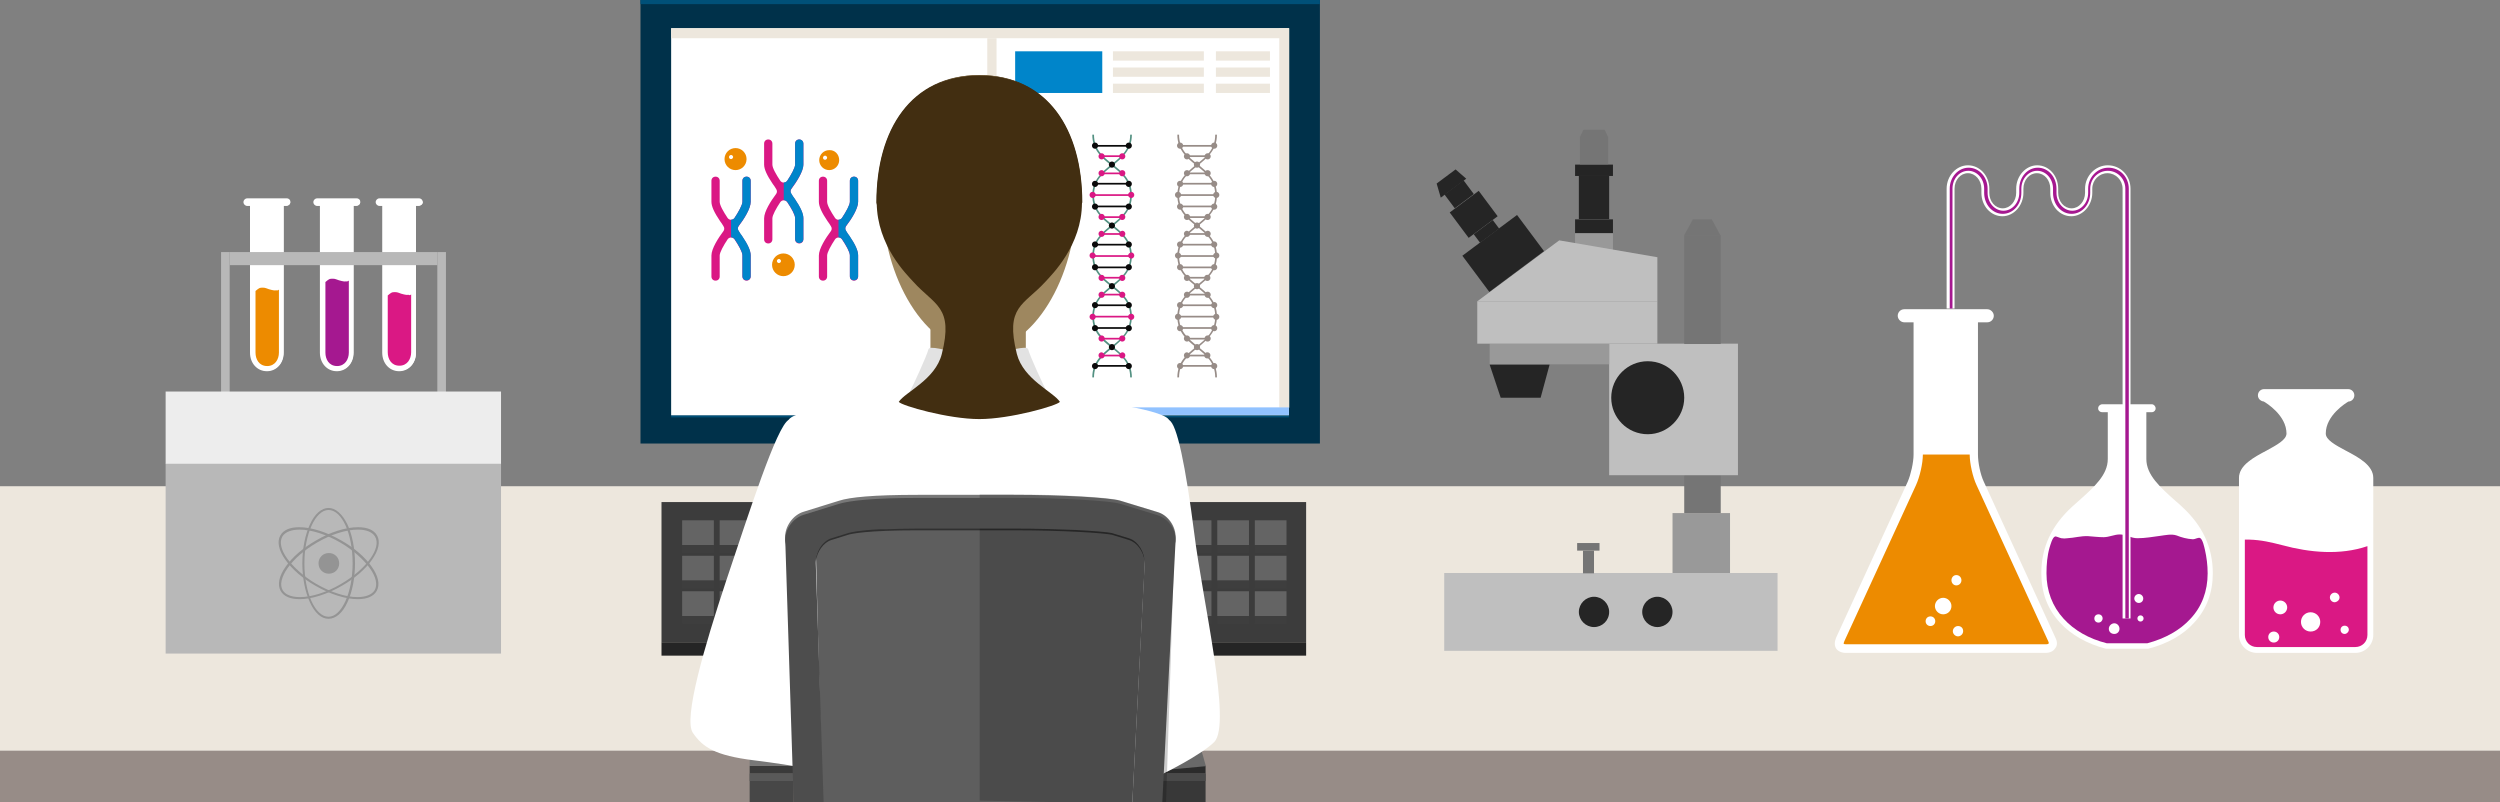 <?xml version="1.0" encoding="utf-8"?>
<!-- Generator: Adobe Illustrator 22.0.1, SVG Export Plug-In . SVG Version: 6.00 Build 0)  -->
<svg version="1.1" 
id="rs-illus-header" 
xmlns="http://www.w3.org/2000/svg" 
xmlns:xlink="http://www.w3.org/1999/xlink" x="0px"
y="0px" viewBox="0 0 726 233"
style="enable-background:new 0 0 726 233.8;" preserveAspectRatio="xMinYMid">
<rect x="0" y="0" width="726" height="233" fill="#808080" stroke="none"/>
<style type="text/css">
	.st0{fill:#978C87;}
	.st1{fill:#EDE7DD;}
	.st2{fill:#3C3C3C;}
	.st3{fill:#252525;}
	.st4{fill:#646464;}
	.st5{fill:#3E3E3E;}
	.st6{fill:#292929;}
	.st7{fill:#5E5E5E;}
	.st8{fill:#141414;}
	.st9{fill:#00314A;}
	.st10{fill:#005078;}
	.st11{fill:#FFFFFF;}
	.st12{fill:#91C2FF;}
	.st13{fill:#539182;}
	.st14{fill:#0A0A0A;}
	.st15{fill:#DA1884;}
	.st16{opacity:0;}
	.st17{fill:#EAEAEA;}
	.st18{fill:#FFCA00;}
	.st19{fill:#E6E6E6;}
	.st20{fill:#0085CA;}
	.st21{fill:#ED8B00;}
	.st22{opacity:0.2;}
	.st23{fill:#FFFEFF;}
	.st24{fill:#ADACAC;}
	.st25{fill:#A51890;}
	.st26{fill:#B8B8B8;}
	.st27{fill:#EDEDED;}
	.st28{fill:#949494;}
	.st29{fill:#999999;}
	.st30{fill:#757575;}
	.st31{fill:#BFBFBF;}
	.st32{fill:#383838;}
	.st33{fill:#2B2B2B;}
	.st34{fill:#4A4A4A;}
	.st35{fill:#696969;}
	.st36{fill:#474747;}
	.st37{fill:#3A3A3A;}
	.st38{fill:#595959;}
	.st39{fill:#787878;}
	.st40{fill:#9E875F;}
	.st41{fill:#422E11;}
	.st42{fill:#0A1921;}
	.st43{fill:#112836;}
	.st44{fill:#E2E2E2;}
	.st45{opacity:0.8;fill:#FFFFFF;enable-background:new    ;}
	.st46{fill:#303030;}
	.st47{opacity:0.2;enable-background:new    ;}
	.st48{fill:#4D4D4D;}@keyframes rsanim-bubbles
    {
        0% {
            opacity: 0;
            -webkit-transform: scale(0.1);
            transform: scale(0.1);
            -webkit-transform: translate(0px, 0px);
            transform: translate(0px, 0px);
        }
        50% {
            opacity: 1;
            -webkit-transform: scale(1.2);
            transform: scale(1.2);
            -webkit-transform: translate(0px, -10px);
            transform: translate(0px, -10px);
        }
        100% {
            opacity: 0;
            -webkit-transform: scale(0.1);
            transform: scale(0.1);
            -webkit-transform: translate(0px, -20px);
            transform: translate(0px, -20px);
        }
    }
    @-moz-keyframes rsanim-bubbles
    {
        0% {
            opacity: 0;
            -webkit-transform: scale(0.1);
            transform: scale(0.1);
            -webkit-transform: translate(0px, 0px);
            transform: translate(0px, 0px);
        }
        50% {
            opacity: 1;
            -webkit-transform: scale(1.2);
            transform: scale(1.2);
            -webkit-transform: translate(0px, -10px);
            transform: translate(0px, -10px);
        }
        100% {
            opacity: 0;
            -webkit-transform: scale(0.1);
            transform: scale(0.1);
            -webkit-transform: translate(0px, -20px);
            transform: translate(0px, -20px);
        }
    }
    @-webkit-keyframes rsanim-bubbles
    {
        0% {
            opacity: 0;
            -webkit-transform: scale(0.1);
            transform: scale(0.1);
            -webkit-transform: translate(0px, 0px);
            transform: translate(0px, 0px);
        }
        50% {
            opacity: 1;
            -webkit-transform: scale(1.2);
            transform: scale(1.2);
            -webkit-transform: translate(0px, -10px);
            transform: translate(0px, -10px);
        }
        100% {
            opacity: 0;
            -webkit-transform: scale(0.1);
            transform: scale(0.1);
            -webkit-transform: translate(0px, -20px);
            transform: translate(0px, -20px);
        }
    }
    @keyframes rsanim-dna-grey
    {
        0%  {
                -webkit-transform: translate(0px, 0px);
                transform: translate(0px, 0px);
            }
        20%  {
                -webkit-transform: translate(-12px, 0px);
                transform: translate(-12px, 0px);
            }
        30% {
                opacity: 1;
                -webkit-transform: translate(-12px, 0px);
                transform: translate(-12px, 0px);
            }
        35% {
                opacity: 0;
                -webkit-transform: translate(-12px, 0px);
                transform: translate(-12px, 0px);
            }
        95% {
                opacity: 0;
                -webkit-transform: translate(12px, 0px);
                transform: translate(12px, 0px);
            }
        100%  {
                -webkit-transform: translate(0px, 0px);
                transform: translate(0px, 0px);
            }
    }
    @-moz-keyframes rsanim-dna-grey
    {
        0%  {
                -webkit-transform: translate(0px, 0px);
                transform: translate(0px, 0px);
            }
        20%  {
                -webkit-transform: translate(-12px, 0px);
                transform: translate(-12px, 0px);
            }
        30% {
                opacity: 1;
                -webkit-transform: translate(-12px, 0px);
                transform: translate(-12px, 0px);
            }
        35% {
                opacity: 0;
                -webkit-transform: translate(-12px, 0px);
                transform: translate(-12px, 0px);
            }
        95% {
                opacity: 0;
                -webkit-transform: translate(12px, 0px);
                transform: translate(12px, 0px);
            }
        100%  {
                -webkit-transform: translate(0px, 0px);
                transform: translate(0px, 0px);
            }
    }
    @-webkit-keyframes rsanim-dna-grey
    {
        0%  {
                -webkit-transform: translate(0px, 0px);
                transform: translate(0px, 0px);
            }
        20%  {
                -webkit-transform: translate(-12px, 0px);
                transform: translate(-12px, 0px);
            }
        30% {
                opacity: 1;
                -webkit-transform: translate(-12px, 0px);
                transform: translate(-12px, 0px);
            }
        35% {
                opacity: 0;
                -webkit-transform: translate(-12px, 0px);
                transform: translate(-12px, 0px);
            }
        95% {
                opacity: 0;
                -webkit-transform: translate(12px, 0px);
                transform: translate(12px, 0px);
            }
        100%  {
                -webkit-transform: translate(0px, 0px);
                transform: translate(0px, 0px);
            }
    }
    @keyframes rsanim-dna-colour
    {
        0%  {
                -webkit-transform: translate(0px, 0px);
                transform: translate(0px, 0px);
            }
        20%  {
                -webkit-transform: translate(12px, 0px);
                transform: translate(12px, 0px);
            }
        30% {
                opacity: 1;
                -webkit-transform: translate(12px, 0px);
                transform: translate(12px, 0px);
            }
        35% {
                opacity: 0;
                -webkit-transform: translate(12px, 0px);
                transform: translate(12px, 0px);
            }
        95% {
                opacity: 0;
                -webkit-transform: translate(-12px, 0px);
                transform: translate(-12px, 0px);
            }
        100%  {
                -webkit-transform: translate(0px, 0px);
                transform: translate(0px, 0px);
            }
    }
    @-webkit-keyframes rsanim-dna-colour
    {
        0%  {
                -webkit-transform: translate(0px, 0px);
                transform: translate(0px, 0px);
            }
        20%  {
                -webkit-transform: translate(12px, 0px);
                transform: translate(12px, 0px);
            }
        30% {
                opacity: 1;
                -webkit-transform: translate(12px, 0px);
                transform: translate(12px, 0px);
            }
        35% {
                opacity: 0;
                -webkit-transform: translate(12px, 0px);
                transform: translate(12px, 0px);
            }
        95% {
                opacity: 0;
                -webkit-transform: translate(-12px, 0px);
                transform: translate(-12px, 0px);
            }
        100%  {
                -webkit-transform: translate(0px, 0px);
                transform: translate(0px, 0px);
            }
    }
    @-moz-keyframes rsanim-dna-colour
    {
        0%  {
                -webkit-transform: translate(0px, 0px);
                transform: translate(0px, 0px);
            }
        20%  {
                -webkit-transform: translate(12px, 0px);
                transform: translate(12px, 0px);
            }
        30% {
                opacity: 1;
                -webkit-transform: translate(12px, 0px);
                transform: translate(12px, 0px);
            }
        35% {
                opacity: 0;
                -webkit-transform: translate(12px, 0px);
                transform: translate(12px, 0px);
            }
        95% {
                opacity: 0;
                -webkit-transform: translate(-12px, 0px);
                transform: translate(-12px, 0px);
            }
        100%  {
                -webkit-transform: translate(0px, 0px);
                transform: translate(0px, 0px);
            }
    }
    @keyframes rsanim-table
    {
        0%  {
                opacity: 0;
                -webkit-transform: translate(0px, 0px);
                transform: translate(0px, 0px);
                -webkit-transform: scale(0);
                transform: scale(0);
            }
        35% {
                opacity: 0;
                -webkit-transform: translate(0px, 0px);
                transform: translate(0px, 0px);
                -webkit-transform: scale(0);
                transform: scale(0);
            }
        40%  {
                opacity: 1;
                -webkit-transform: scale(1);
                transform: scale(1);
            }
        50%  {
                opacity: 1;
                -webkit-transform: scale(1);
                transform: scale(1);
            }
        60%  {
                opacity: 1;
                -webkit-transform: scale(1);
                transform: scale(1);
            }
        70%  {
                opacity: 0;
                -webkit-transform: translate(0px, 0px);
                transform: translate(0px, 0px);
                -webkit-transform: scale(0);
                transform: scale(0);
            }
        100%  {
                opacity: 0;
                -webkit-transform: translate(0px, 0px);
                transform: translate(0px, 0px);
                -webkit-transform: scale(0);
                transform: scale(0);
            }
    }
    @-moz-keyframes rsanim-table
    {
        0%  {
                opacity: 0;
                -webkit-transform: translate(0px, 0px);
                transform: translate(0px, 0px);
                -webkit-transform: scale(0);
                transform: scale(0);
            }
        35% {
                opacity: 0;
                -webkit-transform: translate(0px, 0px);
                transform: translate(0px, 0px);
                -webkit-transform: scale(0);
                transform: scale(0);
            }
        40%  {
                opacity: 1;
                -webkit-transform: scale(1);
                transform: scale(1);
            }
        50%  {
                opacity: 1;
                -webkit-transform: scale(1);
                transform: scale(1);
            }
        60%  {
                opacity: 1;
                -webkit-transform: scale(1);
                transform: scale(1);
            }
        70%  {
                opacity: 0;
                -webkit-transform: translate(0px, 0px);
                transform: translate(0px, 0px);
                -webkit-transform: scale(0);
                transform: scale(0);
            }
        100%  {
                opacity: 0;
                -webkit-transform: translate(0px, 0px);
                transform: translate(0px, 0px);
                -webkit-transform: scale(0);
                transform: scale(0);
            }
    }
    @-webkit-keyframes rsanim-table
    {
        0%  {
                opacity: 0;
                -webkit-transform: translate(0px, 0px);
                transform: translate(0px, 0px);
                -webkit-transform: scale(0);
                transform: scale(0);
            }
        35% {
                opacity: 0;
                -webkit-transform: translate(0px, 0px);
                transform: translate(0px, 0px);
                -webkit-transform: scale(0);
                transform: scale(0);
            }
        40%  {
                opacity: 1;
                -webkit-transform: scale(1);
                transform: scale(1);
            }
        50%  {
                opacity: 1;
                -webkit-transform: scale(1);
                transform: scale(1);
            }
        60%  {
                opacity: 1;
                -webkit-transform: scale(1);
                transform: scale(1);
            }
        70%  {
                opacity: 0;
                -webkit-transform: translate(0px, 0px);
                transform: translate(0px, 0px);
                -webkit-transform: scale(0);
                transform: scale(0);
            }
        100%  {
                opacity: 0;
                -webkit-transform: translate(0px, 0px);
                transform: translate(0px, 0px);
                -webkit-transform: scale(0);
                transform: scale(0);
            }
    }
    @keyframes rsanim-cells
    {
        0%  {
                opacity: 0;
                -webkit-transform: translate(0px, 0px);
                transform: translate(0px, 0px);
                -webkit-transform: scale(0);
                transform: scale(0);
            }
        70% {
                opacity: 0;
                -webkit-transform: translate(0px, 0px);
                transform: translate(0px, 0px);
                -webkit-transform: scale(0);
                transform: scale(0);
            }
        75% {
                opacity: 1;
                -webkit-transform: translate(0px, 0px);
                transform: translate(0px, 0px);
                -webkit-transform: scale(1);
                transform: scale(1);
            }
        85% {
                opacity: 1;
                -webkit-transform: translate(0px, 0px);
                transform: translate(0px, 0px);
                -webkit-transform: scale(1);
                transform: scale(1);
            }
        95%  {
                opacity: 0;
                -webkit-transform: translate(0px, 0px);
                transform: translate(0px, 0px);
                -webkit-transform: scale(0);
                transform: scale(0);
            }
    }
    @-moz-keyframes rsanim-cells
    {
        0%  {
                opacity: 0;
                -webkit-transform: translate(0px, 0px);
                transform: translate(0px, 0px);
                -webkit-transform: scale(0);
                transform: scale(0);
            }
        70% {
                opacity: 0;
                -webkit-transform: translate(0px, 0px);
                transform: translate(0px, 0px);
                -webkit-transform: scale(0);
                transform: scale(0);
            }
        75% {
                opacity: 1;
                -webkit-transform: translate(0px, 0px);
                transform: translate(0px, 0px);
                -webkit-transform: scale(1);
                transform: scale(1);
            }
        85% {
                opacity: 1;
                -webkit-transform: translate(0px, 0px);
                transform: translate(0px, 0px);
                -webkit-transform: scale(1);
                transform: scale(1);
            }
        95%  {
                opacity: 0;
                -webkit-transform: translate(0px, 0px);
                transform: translate(0px, 0px);
                -webkit-transform: scale(0);
                transform: scale(0);
            }
    }
    @-webkit-keyframes rsanim-cells
    {
        0%  {
                opacity: 0;
                -webkit-transform: translate(0px, 0px);
                transform: translate(0px, 0px);
                -webkit-transform: scale(0);
                transform: scale(0);
            }
        70% {
                opacity: 0;
                -webkit-transform: translate(0px, 0px);
                transform: translate(0px, 0px);
                -webkit-transform: scale(0);
                transform: scale(0);
            }
        75% {
                opacity: 1;
                -webkit-transform: translate(0px, 0px);
                transform: translate(0px, 0px);
                -webkit-transform: scale(1);
                transform: scale(1);
            }
        85% {
                opacity: 1;
                -webkit-transform: translate(0px, 0px);
                transform: translate(0px, 0px);
                -webkit-transform: scale(1);
                transform: scale(1);
            }
        95%  {
                opacity: 0;
                -webkit-transform: translate(0px, 0px);
                transform: translate(0px, 0px);
                -webkit-transform: scale(0);
                transform: scale(0);
            }
    }
    @keyframes rsanim-genes
    {
        0%  {
                opacity: 1;
            }
        40% {
                opacity: 0;
            }
        60% {
                opacity: 0;
            }
        100%{
                opacity: 1;
            }
    }
    @-moz-keyframes rsanim-genes
    {
        0%  {
                opacity: 1;
            }
        40% {
                opacity: 0;
            }
        60% {
                opacity: 0;
            }
        100%{
                opacity: 1;
            }
    }
    @-webkit-keyframes rsanim-genes
    {
        0%  {
                opacity: 1;
            }
        40% {
                opacity: 0;
            }
        60% {
                opacity: 0;
            }
        100%{
                opacity: 1;
            }
    }
    @keyframes rsanim-molecule
    {
        0%  {
                opacity: 0;
            }
        25% {
                opacity: 0;
            }
        50% {
                opacity: 1;
            }
        75% {
                opacity: 0;
            }
        100% {
                opacity: 0;
            }
    }
    @-moz-keyframes rsanim-molecule
    {
        0%  {
                opacity: 0;
            }
        25% {
                opacity: 0;
            }
        50% {
                opacity: 1;
            }
        75% {
                opacity: 0;
            }
        100% {
                opacity: 0;
            }
    }
    @-webkit-keyframes rsanim-molecule
    {
        0%  {
                opacity: 0;
            }
        25% {
                opacity: 0;
            }
        50% {
                opacity: 1;
            }
        75% {
                opacity: 0;
            }
        100% {
                opacity: 0;
            }
    }
    
    #bubble_1
    {
        -moz-animation: rsanim-bubbles 4s linear 0s infinite normal backwards;
        -webkit-animation: rsanim-bubbles 4s linear 0s infinite normal backwards;
        animation: rsanim-bubbles 4s linear 0s infinite normal backwards;
    }
    #bubble_2
    {
        -moz-animation: rsanim-bubbles 4s linear 1.3s infinite normal backwards;
        -webkit-animation: rsanim-bubbles 4s linear 1.3s infinite normal backwards;
        animation: rsanim-bubbles 4s linear 1.3s infinite normal backwards;
    }
    #bubble_3
    {
        -moz-animation: rsanim-bubbles 5s linear 3s infinite normal backwards;
        -webkit-animation: rsanim-bubbles 5s linear 3s infinite normal backwards;
        animation: rsanim-bubbles 5s linear 3s infinite normal backwards;
    }
    #bubble_4
    {
        -moz-animation: rsanim-bubbles 3.5s linear 0.5s infinite normal backwards;
        -webkit-animation: rsanim-bubbles 3.5s linear 0.5s infinite normal backwards;
        animation: rsanim-bubbles 3.5s linear 0.5s infinite normal backwards;
    }
    #bubble_5
    {
        -moz-animation: rsanim-bubbles 3s linear 0.2s infinite normal backwards;
        -webkit-animation: rsanim-bubbles 3s linear 0.2s infinite normal backwards;
        animation: rsanim-bubbles 3s linear 0.2s infinite normal backwards;
    }
    #bubble_6
    {
        -moz-animation: rsanim-bubbles 4s linear 1s infinite normal backwards;
        -webkit-animation: rsanim-bubbles 4s linear 1s infinite normal backwards;
        animation: rsanim-bubbles 4s linear 1s infinite normal backwards;
    }
    #bubble_7
    {
        -moz-animation: rsanim-bubbles 3s linear 1.8s infinite normal backwards;
        -webkit-animation: rsanim-bubbles 3s linear 1.8s infinite normal backwards;
        animation: rsanim-bubbles 3s linear 1.8s infinite normal backwards;
    }
    #bubble_8
    {
        -moz-animation: rsanim-bubbles 2.8s linear 2.5s infinite normal backwards;
        -webkit-animation: rsanim-bubbles 2.8s linear 2.5s infinite normal backwards;
        animation: rsanim-bubbles 2.8s linear 2.5s infinite normal backwards;
    }
    #bubble_9
    {
        -moz-animation: rsanim-bubbles 4s linear 0.2s infinite normal backwards;
        -webkit-animation: rsanim-bubbles 4s linear 0.2s infinite normal backwards;
        animation: rsanim-bubbles 4s linear 0.2s infinite normal backwards;
    }
    #bubble_10
    {
        -moz-animation: rsanim-bubbles 3.8s linear 1.5s infinite normal backwards;
        -webkit-animation: rsanim-bubbles 3.8s linear 1.5s infinite normal backwards;
        animation: rsanim-bubbles 3.8s linear 1.5s infinite normal backwards;
    }
    #bubble_11
    {
        -moz-animation: rsanim-bubbles 6.1s linear 2.3s infinite normal backwards;
        -webkit-animation: rsanim-bubbles 6.1s linear 2.3s infinite normal backwards;
        animation: rsanim-bubbles 6.1s linear 2.3s infinite normal backwards;
    }
    #bubble_12
    {
        -moz-animation: rsanim-bubbles 4.2s linear 2.9s infinite normal backwards;
        -webkit-animation: rsanim-bubbles 4.2s linear 2.9s infinite normal backwards;
        animation: rsanim-bubbles 4.2s linear 2.9s infinite normal backwards;
    }
    #bubble_13
    {
        -moz-animation: rsanim-bubbles 3.9s linear 3.4s infinite normal backwards;
        -webkit-animation: rsanim-bubbles 3.9s linear 3.4s infinite normal backwards;
        animation: rsanim-bubbles 3.9s linear 3.4s infinite normal backwards;
    }
    #dna-grey
    {
        -moz-animation: rsanim-dna-grey 10s linear 2s infinite normal backwards;
        -webkit-animation: rsanim-dna-grey 10s linear 2s infinite normal backwards;
        animation: rsanim-dna-grey 10s linear 2s infinite normal backwards;
    }
    #dna-colour
    {
        -moz-animation: rsanim-dna-colour 10s linear 2s infinite normal backwards;
        -webkit-animation: rsanim-dna-colour 10s linear 2s infinite normal backwards;
        animation: rsanim-dna-colour 10s linear 2s infinite normal backwards;
    }
    #table
    {
        transform-origin: 47% 35%;
        -moz-animation: rsanim-table 10s linear 2s infinite normal backwards;
        -webkit-animation: rsanim-table 10s linear 2s infinite normal backwards;
        animation: rsanim-table 10s linear 2s infinite normal backwards;
    }
    #cells
    {
        transform-origin: 40% 25%;
        -moz-animation: rsanim-cells 10s linear 2s infinite normal backwards;
        -webkit-animation: rsanim-cells 10s linear 2s infinite normal backwards;
        animation: rsanim-cells 10s linear 2s infinite normal backwards;
    }
    #genes
    {
        -moz-animation: rsanim-genes 12s linear 0s infinite normal backwards;
        -webkit-animation: rsanim-genes 12s linear 0s infinite normal backwards;
        animation: rsanim-genes 12s linear 0s infinite normal backwards;
    }
    #molecule
    {
        -moz-animation: rsanim-molecule 12s linear 0s infinite normal backwards;
        -webkit-animation: rsanim-molecule 12s linear 0s infinite normal backwards;
        animation: rsanim-molecule 12s linear 0s infinite normal backwards;
    }
</style>
<g>
	<g id="desk">
		<rect y="217.9" class="st0" width="726" height="15.9"/>
		<rect y="141.2" class="st1" width="726" height="76.8"/>
	</g>
	<g id="keyboard">
		<rect x="192.1" y="145.8" class="st2" width="187.2" height="40.7"/>
		<rect x="192.1" y="186.5" class="st3" width="187.2" height="3.9"/>
		<rect x="198.1" y="151.1" class="st4" width="9.2" height="7.2"/>
		<rect x="198.1" y="158.3" class="st5" width="9.2" height="2.3"/>
		<rect x="209" y="151.1" class="st4" width="9.2" height="7.2"/>
		<rect x="209" y="158.3" class="st5" width="9.2" height="2.3"/>
		<rect x="219.9" y="151.1" class="st4" width="9.2" height="7.2"/>
		<rect x="219.9" y="158.3" class="st5" width="9.2" height="2.3"/>
		<rect x="230.8" y="151.1" class="st4" width="9.2" height="7.2"/>
		<rect x="230.8" y="158.3" class="st5" width="9.2" height="2.3"/>
		<rect x="241.7" y="151.1" class="st4" width="9.2" height="7.2"/>
		<rect x="241.7" y="158.3" class="st5" width="9.2" height="2.3"/>
		<rect x="252.5" y="151.1" class="st4" width="9.2" height="7.2"/>
		<rect x="252.5" y="158.3" class="st5" width="9.2" height="2.3"/>
		<rect x="263.4" y="151.1" class="st4" width="9.2" height="7.2"/>
		<rect x="263.4" y="158.3" class="st5" width="9.2" height="2.3"/>
		<rect x="274.3" y="151.1" class="st4" width="9.2" height="7.2"/>
		<rect x="274.3" y="158.3" class="st5" width="9.2" height="2.3"/>
		<rect x="285.2" y="151.1" class="st4" width="9.2" height="7.2"/>
		<rect x="285.2" y="158.3" class="st5" width="9.2" height="2.3"/>
		<rect x="296.1" y="151.1" class="st4" width="20.1" height="7.2"/>
		<rect x="296.1" y="158.3" class="st5" width="20.1" height="2.3"/>
		<rect x="198.1" y="161.4" class="st4" width="9.2" height="7.2"/>
		<rect x="198.1" y="168.6" class="st5" width="9.2" height="2.3"/>
		<rect x="209" y="161.4" class="st4" width="9.2" height="7.2"/>
		<rect x="209" y="168.6" class="st5" width="9.2" height="2.3"/>
		<rect x="219.9" y="161.4" class="st4" width="9.2" height="7.2"/>
		<rect x="219.9" y="168.6" class="st5" width="9.2" height="2.3"/>
		<rect x="230.8" y="161.4" class="st4" width="9.2" height="7.2"/>
		<rect x="230.8" y="168.6" class="st5" width="9.2" height="2.3"/>
		<rect x="241.7" y="161.4" class="st4" width="9.2" height="7.2"/>
		<rect x="241.7" y="168.6" class="st5" width="9.2" height="2.3"/>
		<rect x="252.5" y="161.4" class="st4" width="9.2" height="7.2"/>
		<rect x="252.5" y="168.6" class="st5" width="9.2" height="2.3"/>
		<rect x="263.4" y="161.4" class="st4" width="9.2" height="7.2"/>
		<rect x="263.4" y="168.6" class="st5" width="9.2" height="2.3"/>
		<rect x="274.3" y="161.4" class="st4" width="9.2" height="7.2"/>
		<rect x="274.3" y="168.6" class="st5" width="9.2" height="2.3"/>
		<rect x="285.2" y="161.4" class="st4" width="9.2" height="7.2"/>
		<rect x="285.2" y="168.6" class="st5" width="9.2" height="2.3"/>
		<rect x="296.1" y="161.4" class="st4" width="9.2" height="7.2"/>
		<rect x="296.1" y="168.6" class="st5" width="9.2" height="2.3"/>
		<rect x="307" y="161.4" class="st4" width="9.2" height="7.2"/>
		<rect x="307" y="168.6" class="st5" width="9.2" height="2.3"/>
		<rect x="198.1" y="171.7" class="st4" width="9.2" height="7.2"/>
		<rect x="198.1" y="178.9" class="st5" width="9.2" height="2.3"/>
		<rect x="209" y="171.7" class="st4" width="9.2" height="7.2"/>
		<rect x="209" y="178.9" class="st5" width="9.2" height="2.3"/>
		<rect x="219.9" y="171.7" class="st4" width="9.2" height="7.2"/>
		<rect x="219.9" y="178.9" class="st5" width="9.2" height="2.3"/>
		<rect x="342.6" y="151.1" class="st4" width="9.2" height="7.2"/>
		<rect x="342.6" y="158.3" class="st5" width="9.2" height="2.3"/>
		<rect x="353.5" y="151.1" class="st4" width="9.2" height="7.2"/>
		<rect x="353.5" y="158.3" class="st5" width="9.2" height="2.3"/>
		<rect x="364.4" y="151.1" class="st4" width="9.2" height="7.2"/>
		<rect x="364.4" y="158.3" class="st5" width="9.2" height="2.3"/>
		<rect x="342.6" y="161.4" class="st4" width="9.2" height="7.2"/>
		<rect x="342.6" y="168.6" class="st5" width="9.2" height="2.3"/>
		<rect x="353.5" y="161.4" class="st4" width="9.2" height="7.2"/>
		<rect x="353.5" y="168.6" class="st5" width="9.2" height="2.3"/>
		<rect x="364.4" y="161.4" class="st4" width="9.2" height="7.2"/>
		<rect x="364.4" y="168.6" class="st5" width="9.2" height="2.3"/>
		<rect x="342.6" y="171.7" class="st4" width="9.2" height="7.2"/>
		<rect x="342.6" y="178.9" class="st5" width="9.2" height="2.3"/>
		<rect x="353.5" y="171.7" class="st4" width="9.2" height="7.2"/>
		<rect x="353.5" y="178.9" class="st5" width="9.2" height="2.3"/>
		<rect x="364.4" y="171.7" class="st4" width="9.2" height="7.2"/>
		<rect x="364.4" y="178.9" class="st5" width="9.2" height="2.3"/>
		<rect x="326.5" y="168.6" class="st4" width="5.9" height="4.6"/>
		<rect x="326.5" y="173.2" class="st5" width="5.9" height="1.4"/>
		<rect x="319.6" y="175.1" class="st4" width="5.9" height="4.6"/>
		<rect x="319.6" y="179.8" class="st5" width="5.9" height="1.4"/>
		<rect x="326.5" y="175.1" class="st4" width="5.9" height="4.6"/>
		<rect x="326.5" y="179.8" class="st5" width="5.9" height="1.4"/>
		<rect x="333.5" y="175.1" class="st4" width="5.9" height="4.6"/>
		<rect x="333.5" y="179.8" class="st5" width="5.9" height="1.4"/>
		<rect x="326.5" y="151.1" class="st4" width="5.9" height="4.6"/>
		<rect x="326.5" y="155.7" class="st5" width="5.9" height="1.4"/>
		<rect x="319.6" y="157.7" class="st4" width="5.9" height="4.6"/>
		<rect x="319.6" y="162.3" class="st5" width="5.9" height="1.4"/>
		<rect x="326.5" y="157.7" class="st4" width="5.9" height="4.6"/>
		<rect x="326.5" y="162.3" class="st5" width="5.9" height="1.4"/>
		<rect x="333.5" y="157.7" class="st4" width="5.9" height="4.6"/>
		<rect x="333.5" y="162.3" class="st5" width="5.9" height="1.4"/>
		<g>
			<rect x="319.6" y="151.1" class="st4" width="5.9" height="4.6"/>
			<rect x="319.6" y="155.7" class="st5" width="5.9" height="1.4"/>
			<rect x="333.5" y="151.1" class="st4" width="5.9" height="4.6"/>
			<rect x="333.5" y="155.7" class="st5" width="5.9" height="1.4"/>
		</g>
		<rect x="230.8" y="171.7" class="st4" width="52.7" height="7.2"/>
		<rect x="230.8" y="178.9" class="st5" width="52.7" height="2.3"/>
		<rect x="285.2" y="171.7" class="st4" width="9.2" height="7.2"/>
		<rect x="285.2" y="178.9" class="st5" width="9.2" height="2.3"/>
		<rect x="296.1" y="171.7" class="st4" width="9.2" height="7.2"/>
		<rect x="296.1" y="178.9" class="st5" width="9.2" height="2.3"/>
		<rect x="307" y="171.7" class="st4" width="9.2" height="7.2"/>
		<rect x="307" y="178.9" class="st5" width="9.2" height="2.3"/>
	</g>
	<g id="monitor">
		<rect x="235.3" y="153.7" class="st6" width="98.6" height="5.3"/>
		<rect x="235.3" y="152.2" class="st7" width="98.6" height="3.2"/>
		<rect x="259.6" y="103.8" class="st6" width="50" height="50"/>
		<rect x="261" y="103.8" class="st8" width="47.3" height="50"/>
		<rect x="186" class="st9" width="197.3" height="128.8"/>
		<rect x="186" class="st10" width="197.3" height="1.2"/>
		<rect x="194.9" y="120.6" class="st10" width="179.4" height="0.6"/>
	</g>
	<g id="windows">
		<rect x="194.9" y="8.2" class="st11" width="179.4" height="112.4"/>
		<rect x="194.9" y="8.2" class="st1" width="179.4" height="2.9"/>
		<rect x="286.7" y="11.1" class="st1" width="2.7" height="109.5"/>
		<rect x="371.5" y="8.2" class="st1" width="2.9" height="110.2"/>
		<rect x="289.4" y="118.3" class="st12" width="84.9" height="2.2"/>
	</g>
	<g id="DNA">
		<g id="dna-grey">
			<g>
				<path class="st0" d="M342.4,109.6h-0.5c0-4.5,2.8-6.8,5.6-9s5.4-4.4,5.4-8.7c0-4.3-2.6-6.4-5.4-8.6c-2.8-2.2-5.6-4.5-5.6-9
					s2.9-6.8,5.6-9c2.8-2.2,5.4-4.3,5.4-8.6s-2.6-6.4-5.4-8.6c-2.8-2.2-5.6-4.5-5.6-9h0.5c0,4.3,2.6,6.4,5.4,8.6
					c2.8,2.2,5.6,4.5,5.6,9s-2.9,6.8-5.6,9c-2.8,2.2-5.4,4.3-5.4,8.6s2.6,6.4,5.4,8.6c2.8,2.2,5.6,4.5,5.6,9s-2.9,6.8-5.6,9.1
					C345,103.2,342.4,105.4,342.4,109.6z"/>
			</g>
			<g>
				<path class="st0" d="M353.4,109.6h-0.5c0-4.3-2.6-6.4-5.4-8.6c-2.8-2.2-5.6-4.5-5.6-9.1c0-4.5,2.9-6.8,5.6-9
					c2.8-2.2,5.4-4.3,5.4-8.6s-2.6-6.4-5.4-8.6c-2.8-2.2-5.6-4.5-5.6-9s2.9-6.8,5.6-9c2.8-2.2,5.4-4.3,5.4-8.6h0.5
					c0,4.5-2.9,6.8-5.6,9c-2.8,2.2-5.4,4.3-5.4,8.6s2.6,6.4,5.4,8.6c2.8,2.2,5.6,4.5,5.6,9s-2.9,6.8-5.6,9c-2.8,2.2-5.4,4.3-5.4,8.6
					c0,4.3,2.6,6.4,5.4,8.7C350.6,102.8,353.4,105.1,353.4,109.6z"/>
			</g>
			<g>
				<path class="st0" d="M348.5,47.8c0-0.5-0.4-0.9-0.9-0.9s-0.9,0.4-0.9,0.9s0.4,0.9,0.9,0.9C348.1,48.7,348.5,48.3,348.5,47.8z"/>
			</g>
			<g>
				<path class="st0" d="M343.6,42.3c0-0.5-0.4-0.9-0.9-0.9s-0.9,0.4-0.9,0.9s0.4,0.9,0.9,0.9C343.2,43.2,343.6,42.8,343.6,42.3z"/>
			</g>
			<g>
				<path class="st0" d="M345.6,45.4c0-0.5-0.4-0.9-0.9-0.9s-0.9,0.4-0.9,0.9s0.4,0.9,0.9,0.9C345.2,46.3,345.6,45.9,345.6,45.4z"/>
			</g>
			<g>
				<path class="st0" d="M351.7,42.3c0-0.5,0.4-0.9,0.9-0.9s0.9,0.4,0.9,0.9s-0.4,0.9-0.9,0.9C352.1,43.2,351.7,42.8,351.7,42.3z"/>
			</g>
			<g>
				<path class="st0" d="M349.8,45.4c0-0.5,0.4-0.9,0.9-0.9s0.9,0.4,0.9,0.9s-0.4,0.9-0.9,0.9C350.1,46.3,349.8,45.9,349.8,45.4z"/>
			</g>
			<g>
				<path class="st0" d="M343,56.6c0,0.5-0.4,0.9-0.9,0.9s-0.9-0.4-0.9-0.9s0.4-0.9,0.9-0.9S343,56.1,343,56.6z"/>
			</g>
			<g>
				<path class="st0" d="M343.6,53.4c0,0.5-0.4,0.9-0.9,0.9s-0.9-0.4-0.9-0.9s0.4-0.9,0.9-0.9C343.2,52.5,343.6,52.9,343.6,53.4z"/>
			</g>
			<g>
				<path class="st0" d="M345.6,50.3c0,0.5-0.4,0.9-0.9,0.9s-0.9-0.4-0.9-0.9s0.4-0.9,0.9-0.9C345.2,49.4,345.6,49.8,345.6,50.3z"/>
			</g>
			<g>
				<path class="st0" d="M352.3,56.6c0,0.5,0.4,0.9,0.9,0.9s0.9-0.4,0.9-0.9s-0.4-0.9-0.9-0.9S352.3,56.1,352.3,56.6z"/>
			</g>
			<g>
				<path class="st0" d="M351.7,53.4c0,0.5,0.4,0.9,0.9,0.9s0.9-0.4,0.9-0.9s-0.4-0.9-0.9-0.9C352.1,52.5,351.7,52.9,351.7,53.4z"/>
			</g>
			<g>
				<path class="st0" d="M349.8,50.3c0,0.5,0.4,0.9,0.9,0.9s0.9-0.4,0.9-0.9s-0.4-0.9-0.9-0.9C350.1,49.4,349.8,49.8,349.8,50.3z"/>
			</g>
			<g>
				<path class="st0" d="M348.5,65.5c0,0.5-0.4,0.9-0.9,0.9s-0.9-0.4-0.9-0.9s0.4-0.9,0.9-0.9S348.5,65,348.5,65.5z"/>
			</g>
			<g>
				<path class="st0" d="M343,74.2c0,0.5-0.4,0.9-0.9,0.9s-0.9-0.4-0.9-0.9s0.4-0.9,0.9-0.9C342.6,73.4,343,73.8,343,74.2z"/>
			</g>
			<g>
				<path class="st0" d="M343.6,71c0,0.5-0.4,0.9-0.9,0.9s-0.9-0.4-0.9-0.9s0.4-0.9,0.9-0.9C343.2,70.1,343.6,70.5,343.6,71z"/>
			</g>
			<g>
				<path class="st0" d="M345.6,67.9c0,0.5-0.4,0.9-0.9,0.9s-0.9-0.4-0.9-0.9s0.4-0.9,0.9-0.9C345.2,67.1,345.6,67.5,345.6,67.9z"/>
			</g>
			<g>
				<path class="st0" d="M352.3,74.2c0,0.5,0.4,0.9,0.9,0.9s0.9-0.4,0.9-0.9s-0.4-0.9-0.9-0.9C352.7,73.4,352.3,73.8,352.3,74.2z"/>
			</g>
			<g>
				<path class="st0" d="M351.7,71c0,0.5,0.4,0.9,0.9,0.9s0.9-0.4,0.9-0.9s-0.4-0.9-0.9-0.9C352.1,70.1,351.7,70.5,351.7,71z"/>
			</g>
			<g>
				<path class="st0" d="M349.8,67.9c0,0.5,0.4,0.9,0.9,0.9s0.9-0.4,0.9-0.9s-0.4-0.9-0.9-0.9C350.1,67.1,349.8,67.5,349.8,67.9z"/>
			</g>
			<g>
				<path class="st0" d="M343.6,60c0-0.5-0.4-0.9-0.9-0.9s-0.9,0.4-0.9,0.9s0.4,0.9,0.9,0.9C343.2,60.9,343.6,60.5,343.6,60z"/>
			</g>
			<g>
				<path class="st0" d="M345.6,63c0-0.5-0.4-0.9-0.9-0.9s-0.9,0.4-0.9,0.9s0.4,0.9,0.9,0.9C345.2,63.9,345.6,63.5,345.6,63z"/>
			</g>
			<g>
				<path class="st0" d="M351.7,60c0-0.5,0.4-0.9,0.9-0.9s0.9,0.4,0.9,0.9s-0.4,0.9-0.9,0.9C352.1,60.9,351.7,60.5,351.7,60z"/>
			</g>
			<g>
				<path class="st0" d="M349.8,63c0-0.5,0.4-0.9,0.9-0.9s0.9,0.4,0.9,0.9s-0.4,0.9-0.9,0.9C350.1,63.9,349.8,63.5,349.8,63z"/>
			</g>
			<g>
				<path class="st0" d="M343,92c0-0.5-0.4-0.9-0.9-0.9s-0.9,0.4-0.9,0.9s0.4,0.9,0.9,0.9S343,92.5,343,92z"/>
			</g>
			<g>
				<path class="st0" d="M352.3,92c0-0.5,0.4-0.9,0.9-0.9s0.9,0.4,0.9,0.9s-0.4,0.9-0.9,0.9S352.3,92.5,352.3,92z"/>
			</g>
			<g>
				<path class="st0" d="M348.5,83.1c0-0.5-0.4-0.9-0.9-0.9s-0.9,0.4-0.9,0.9s0.4,0.9,0.9,0.9S348.5,83.6,348.5,83.1z"/>
			</g>
			<g>
				<path class="st0" d="M343.6,77.6c0-0.5-0.4-0.9-0.9-0.9s-0.9,0.4-0.9,0.9s0.4,0.9,0.9,0.9C343.2,78.5,343.6,78.1,343.6,77.6z"/>
			</g>
			<g>
				<path class="st0" d="M345.6,80.7c0-0.5-0.4-0.9-0.9-0.9s-0.9,0.4-0.9,0.9s0.4,0.9,0.9,0.9C345.2,81.6,345.6,81.2,345.6,80.7z"/>
			</g>
			<g>
				<path class="st0" d="M351.7,77.6c0-0.5,0.4-0.9,0.9-0.9s0.9,0.4,0.9,0.9s-0.4,0.9-0.9,0.9C352.1,78.5,351.7,78.1,351.7,77.6z"/>
			</g>
			<g>
				<ellipse class="st0" cx="350.6" cy="80.7" rx="0.9" ry="0.9"/>
			</g>
			<g>
				<path class="st0" d="M343.6,88.6c0,0.5-0.4,0.9-0.9,0.9s-0.9-0.4-0.9-0.9s0.4-0.9,0.9-0.9C343.2,87.8,343.6,88.2,343.6,88.6z"/>
			</g>
			<g>
				<path class="st0" d="M345.6,85.6c0,0.5-0.4,0.9-0.9,0.9s-0.9-0.4-0.9-0.9s0.4-0.9,0.9-0.9C345.2,84.7,345.6,85.1,345.6,85.6z"/>
			</g>
			<g>
				<path class="st0" d="M351.7,88.6c0,0.5,0.4,0.9,0.9,0.9s0.9-0.4,0.9-0.9s-0.4-0.9-0.9-0.9C352.1,87.8,351.7,88.2,351.7,88.6z"/>
			</g>
			<g>
				<path class="st0" d="M349.8,85.6c0,0.5,0.4,0.9,0.9,0.9s0.9-0.4,0.9-0.9s-0.4-0.9-0.9-0.9C350.1,84.7,349.8,85.1,349.8,85.6z"/>
			</g>
			<g>
				<path class="st0" d="M348.5,100.8c0,0.5-0.4,0.9-0.9,0.9s-0.9-0.4-0.9-0.9s0.4-0.9,0.9-0.9C348.1,99.9,348.5,100.3,348.5,100.8z
					"/>
			</g>
			<g>
				<path class="st0" d="M343.6,106.3c0,0.5-0.4,0.9-0.9,0.9s-0.9-0.4-0.9-0.9s0.4-0.9,0.9-0.9C343.2,105.4,343.6,105.8,343.6,106.3
					z"/>
			</g>
			<g>
				<path class="st0" d="M345.6,103.2c0,0.5-0.4,0.9-0.9,0.9s-0.9-0.4-0.9-0.9s0.4-0.9,0.9-0.9C345.2,102.4,345.6,102.8,345.6,103.2
					z"/>
			</g>
			<g>
				<path class="st0" d="M351.7,106.3c0,0.5,0.4,0.9,0.9,0.9s0.9-0.4,0.9-0.9s-0.4-0.9-0.9-0.9C352.1,105.4,351.7,105.8,351.7,106.3
					z"/>
			</g>
			<g>
				<ellipse class="st0" cx="350.6" cy="103.2" rx="0.9" ry="0.9"/>
			</g>
			<g>
				<path class="st0" d="M343.6,95.3c0-0.5-0.4-0.9-0.9-0.9s-0.9,0.4-0.9,0.9s0.4,0.9,0.9,0.9C343.2,96.1,343.6,95.8,343.6,95.3z"/>
			</g>
			<g>
				<path class="st0" d="M345.6,98.3c0-0.5-0.4-0.9-0.9-0.9s-0.9,0.4-0.9,0.9s0.4,0.9,0.9,0.9C345.2,99.2,345.6,98.8,345.6,98.3z"/>
			</g>
			<g>
				<path class="st0" d="M351.7,95.3c0-0.5,0.4-0.9,0.9-0.9s0.9,0.4,0.9,0.9s-0.4,0.9-0.9,0.9C352.1,96.1,351.7,95.8,351.7,95.3z"/>
			</g>
			<g>
				<path class="st0" d="M349.8,98.3c0-0.5,0.4-0.9,0.9-0.9s0.9,0.4,0.9,0.9s-0.4,0.9-0.9,0.9C350.1,99.2,349.8,98.8,349.8,98.3z"/>
			</g>
			<g>
				<rect x="342.8" y="42.1" class="st0" width="9.8" height="0.5"/>
			</g>
			<g>
				<rect x="342.8" y="53.1" class="st0" width="9.8" height="0.5"/>
			</g>
			<g>
				<rect x="342.8" y="59.7" class="st0" width="9.8" height="0.5"/>
			</g>
			<g>
				<rect x="342.8" y="70.8" class="st0" width="9.8" height="0.5"/>
			</g>
			<g>
				<rect x="342.8" y="77.4" class="st0" width="9.8" height="0.5"/>
			</g>
			<g>
				<rect x="344.7" y="45.1" class="st0" width="5.9" height="0.5"/>
			</g>
			<g>
				<rect x="344.7" y="50.1" class="st0" width="5.9" height="0.5"/>
			</g>
			<g>
				<rect x="342.1" y="56.4" class="st0" width="11" height="0.5"/>
			</g>
			<g>
				<rect x="344.7" y="62.8" class="st0" width="5.9" height="0.5"/>
			</g>
			<g>
				<rect x="344.7" y="67.7" class="st0" width="5.9" height="0.5"/>
			</g>
			<g>
				<rect x="342.1" y="74.1" class="st0" width="11" height="0.5"/>
			</g>
			<g>
				<rect x="344.7" y="80.4" class="st0" width="5.9" height="0.5"/>
			</g>
			<g>
				<rect x="342.8" y="88.4" class="st0" width="9.8" height="0.5"/>
			</g>
			<g>
				<rect x="342.8" y="95" class="st0" width="9.8" height="0.5"/>
			</g>
			<g>
				<rect x="344.7" y="85.3" class="st0" width="5.9" height="0.5"/>
			</g>
			<g>
				<rect x="342.1" y="91.7" class="st0" width="11" height="0.5"/>
			</g>
			<g>
				<rect x="344.7" y="98.1" class="st0" width="5.9" height="0.5"/>
			</g>
			<g>
				<rect x="342.8" y="106" class="st0" width="9.8" height="0.5"/>
			</g>
			<g>
				<rect x="344.7" y="103" class="st0" width="5.9" height="0.5"/>
			</g>
		</g>
		<g id="dna-colour">
			<g>
				<path class="st13" d="M317.7,109.6h-0.5c0-4.5,2.8-6.8,5.6-9s5.4-4.4,5.4-8.7c0-4.3-2.6-6.4-5.4-8.6c-2.8-2.2-5.6-4.5-5.6-9
					s2.9-6.8,5.6-9c2.8-2.2,5.4-4.3,5.4-8.6s-2.6-6.4-5.4-8.6c-2.8-2.2-5.6-4.5-5.6-9h0.5c0,4.3,2.6,6.4,5.4,8.6
					c2.8,2.2,5.6,4.5,5.6,9s-2.9,6.8-5.6,9c-2.8,2.2-5.4,4.3-5.4,8.6s2.6,6.4,5.4,8.6c2.8,2.2,5.6,4.5,5.6,9s-2.9,6.8-5.6,9.1
					C320.3,103.2,317.7,105.4,317.7,109.6z"/>
			</g>
			<g>
				<path class="st13" d="M328.7,109.6h-0.5c0-4.3-2.6-6.4-5.4-8.6c-2.8-2.2-5.6-4.5-5.6-9.1c0-4.5,2.9-6.8,5.6-9
					c2.8-2.2,5.4-4.3,5.4-8.6s-2.6-6.4-5.4-8.6c-2.8-2.2-5.6-4.5-5.6-9s2.9-6.8,5.6-9c2.8-2.2,5.4-4.3,5.4-8.6h0.5
					c0,4.5-2.9,6.8-5.6,9c-2.8,2.2-5.4,4.3-5.4,8.6s2.6,6.4,5.4,8.6c2.8,2.2,5.6,4.5,5.6,9s-2.9,6.8-5.6,9c-2.8,2.2-5.4,4.3-5.4,8.6
					c0,4.3,2.6,6.4,5.4,8.7C325.8,102.8,328.7,105.1,328.7,109.6z"/>
			</g>
			<g>
				<path class="st14" d="M323.8,47.8c0-0.5-0.4-0.9-0.9-0.9s-0.9,0.4-0.9,0.9s0.4,0.9,0.9,0.9C323.4,48.7,323.8,48.3,323.8,47.8z"
					/>
			</g>
			<g>
				<path class="st14" d="M318.9,42.3c0-0.5-0.4-0.9-0.9-0.9s-0.9,0.4-0.9,0.9s0.4,0.9,0.9,0.9C318.5,43.2,318.9,42.8,318.9,42.3z"
					/>
			</g>
			<g>
				<path class="st15" d="M320.8,45.4c0-0.5-0.4-0.9-0.9-0.9s-0.9,0.4-0.9,0.9s0.4,0.9,0.9,0.9S320.8,45.9,320.8,45.4z"/>
			</g>
			<g>
				<path class="st14" d="M326.9,42.3c0-0.5,0.4-0.9,0.9-0.9s0.9,0.4,0.9,0.9s-0.4,0.9-0.9,0.9C327.3,43.2,326.9,42.8,326.9,42.3z"
					/>
			</g>
			<g>
				<path class="st15" d="M325,45.4c0-0.5,0.4-0.9,0.9-0.9s0.9,0.4,0.9,0.9s-0.4,0.9-0.9,0.9C325.4,46.3,325,45.9,325,45.4z"/>
			</g>
			<g>
				<path class="st15" d="M318.2,56.6c0,0.5-0.4,0.9-0.9,0.9s-0.9-0.4-0.9-0.9s0.4-0.9,0.9-0.9S318.2,56.1,318.2,56.6z"/>
			</g>
			<g>
				<path class="st14" d="M318.9,53.4c0,0.5-0.4,0.9-0.9,0.9s-0.9-0.4-0.9-0.9s0.4-0.9,0.9-0.9C318.5,52.5,318.9,52.9,318.9,53.4z"
					/>
			</g>
			<g>
				<path class="st15" d="M320.8,50.3c0,0.5-0.4,0.9-0.9,0.9s-0.9-0.4-0.9-0.9s0.4-0.9,0.9-0.9S320.8,49.8,320.8,50.3z"/>
			</g>
			<g>
				<path class="st15" d="M327.6,56.6c0,0.5,0.4,0.9,0.9,0.9s0.9-0.4,0.9-0.9s-0.4-0.9-0.9-0.9S327.6,56.1,327.6,56.6z"/>
			</g>
			<g>
				<path class="st14" d="M326.9,53.4c0,0.5,0.4,0.9,0.9,0.9s0.9-0.4,0.9-0.9s-0.4-0.9-0.9-0.9C327.3,52.5,326.9,52.9,326.9,53.4z"
					/>
			</g>
			<g>
				<path class="st15" d="M325,50.3c0,0.5,0.4,0.9,0.9,0.9s0.9-0.4,0.9-0.9s-0.4-0.9-0.9-0.9C325.4,49.4,325,49.8,325,50.3z"/>
			</g>
			<g>
				<path class="st14" d="M323.8,65.5c0,0.5-0.4,0.9-0.9,0.9S322,66,322,65.5s0.4-0.9,0.9-0.9S323.8,65,323.8,65.5z"/>
			</g>
			<g>
				<path class="st15" d="M318.2,74.2c0,0.5-0.4,0.9-0.9,0.9s-0.9-0.4-0.9-0.9s0.4-0.9,0.9-0.9C317.8,73.4,318.2,73.8,318.2,74.2z"
					/>
			</g>
			<g>
				<path class="st14" d="M318.9,71c0,0.5-0.4,0.9-0.9,0.9s-0.9-0.4-0.9-0.9s0.4-0.9,0.9-0.9C318.5,70.1,318.9,70.5,318.9,71z"/>
			</g>
			<g>
				<path class="st15" d="M320.8,67.9c0,0.5-0.4,0.9-0.9,0.9s-0.9-0.4-0.9-0.9s0.4-0.9,0.9-0.9C320.4,67.1,320.8,67.5,320.8,67.9z"
					/>
			</g>
			<g>
				<path class="st15" d="M327.6,74.2c0,0.5,0.4,0.9,0.9,0.9s0.9-0.4,0.9-0.9s-0.4-0.9-0.9-0.9C328,73.4,327.6,73.8,327.6,74.2z"/>
			</g>
			<g>
				<path class="st14" d="M326.9,71c0,0.5,0.4,0.9,0.9,0.9s0.9-0.4,0.9-0.9s-0.4-0.9-0.9-0.9S326.9,70.5,326.9,71z"/>
			</g>
			<g>
				<path class="st15" d="M325,67.9c0,0.5,0.4,0.9,0.9,0.9s0.9-0.4,0.9-0.9s-0.4-0.9-0.9-0.9C325.4,67.1,325,67.5,325,67.9z"/>
			</g>
			<g>
				<path class="st14" d="M318.9,60c0-0.5-0.4-0.9-0.9-0.9s-0.9,0.4-0.9,0.9s0.4,0.9,0.9,0.9C318.5,60.9,318.9,60.5,318.9,60z"/>
			</g>
			<g>
				<path class="st15" d="M320.8,63c0-0.5-0.4-0.9-0.9-0.9S319,62.5,319,63s0.4,0.9,0.9,0.9C320.4,63.9,320.8,63.5,320.8,63z"/>
			</g>
			<g>
				<path class="st14" d="M326.9,60c0-0.5,0.4-0.9,0.9-0.9s0.9,0.4,0.9,0.9s-0.4,0.9-0.9,0.9C327.3,60.9,326.9,60.5,326.9,60z"/>
			</g>
			<g>
				<path class="st15" d="M325,63c0-0.5,0.4-0.9,0.9-0.9s0.9,0.4,0.9,0.9s-0.4,0.9-0.9,0.9C325.4,63.9,325,63.5,325,63z"/>
			</g>
			<g>
				<path class="st15" d="M318.2,92c0-0.5-0.4-0.9-0.9-0.9s-0.9,0.4-0.9,0.9s0.4,0.9,0.9,0.9S318.2,92.5,318.2,92z"/>
			</g>
			<g>
				<path class="st15" d="M327.6,92c0-0.5,0.4-0.9,0.9-0.9s0.9,0.4,0.9,0.9s-0.4,0.9-0.9,0.9S327.6,92.5,327.6,92z"/>
			</g>
			<g>
				<path class="st14" d="M323.8,83.1c0-0.5-0.4-0.9-0.9-0.9s-0.9,0.4-0.9,0.9s0.4,0.9,0.9,0.9S323.8,83.6,323.8,83.1z"/>
			</g>
			<g>
				<path class="st14" d="M318.9,77.6c0-0.5-0.4-0.9-0.9-0.9s-0.9,0.4-0.9,0.9s0.4,0.9,0.9,0.9C318.5,78.5,318.9,78.1,318.9,77.6z"
					/>
			</g>
			<g>
				<path class="st15" d="M320.8,80.7c0-0.5-0.4-0.9-0.9-0.9s-0.9,0.4-0.9,0.9s0.4,0.9,0.9,0.9S320.8,81.2,320.8,80.7z"/>
			</g>
			<g>
				<path class="st14" d="M326.9,77.6c0-0.5,0.4-0.9,0.9-0.9s0.9,0.4,0.9,0.9s-0.4,0.9-0.9,0.9S326.9,78.1,326.9,77.6z"/>
			</g>
			<g>
				<path class="st15" d="M325,80.7c0-0.5,0.4-0.9,0.9-0.9s0.9,0.4,0.9,0.9s-0.4,0.9-0.9,0.9C325.4,81.6,325,81.2,325,80.7z"/>
			</g>
			<g>
				<path class="st14" d="M318.9,88.6c0,0.5-0.4,0.9-0.9,0.9s-0.9-0.4-0.9-0.9s0.4-0.9,0.9-0.9C318.5,87.8,318.9,88.2,318.9,88.6z"
					/>
			</g>
			<g>
				<path class="st15" d="M320.8,85.6c0,0.5-0.4,0.9-0.9,0.9s-0.9-0.4-0.9-0.9s0.4-0.9,0.9-0.9S320.8,85.1,320.8,85.6z"/>
			</g>
			<g>
				<path class="st14" d="M326.9,88.6c0,0.5,0.4,0.9,0.9,0.9s0.9-0.4,0.9-0.9s-0.4-0.9-0.9-0.9C327.3,87.8,326.9,88.2,326.9,88.6z"
					/>
			</g>
			<g>
				<path class="st15" d="M325,85.6c0,0.5,0.4,0.9,0.9,0.9s0.9-0.4,0.9-0.9s-0.4-0.9-0.9-0.9C325.4,84.7,325,85.1,325,85.6z"/>
			</g>
			<g>
				<path class="st14" d="M323.8,100.8c0,0.5-0.4,0.9-0.9,0.9s-0.9-0.4-0.9-0.9s0.4-0.9,0.9-0.9C323.4,99.9,323.8,100.3,323.8,100.8
					z"/>
			</g>
			<g>
				<path class="st14" d="M318.9,106.3c0,0.5-0.4,0.9-0.9,0.9s-0.9-0.4-0.9-0.9s0.4-0.9,0.9-0.9
					C318.5,105.4,318.9,105.8,318.9,106.3z"/>
			</g>
			<g>
				<path class="st15" d="M320.8,103.2c0,0.5-0.4,0.9-0.9,0.9s-0.9-0.4-0.9-0.9s0.4-0.9,0.9-0.9
					C320.4,102.4,320.8,102.8,320.8,103.2z"/>
			</g>
			<g>
				<path class="st14" d="M326.9,106.3c0,0.5,0.4,0.9,0.9,0.9s0.9-0.4,0.9-0.9s-0.4-0.9-0.9-0.9
					C327.3,105.4,326.9,105.8,326.9,106.3z"/>
			</g>
			<g>
				<path class="st15" d="M325,103.2c0,0.5,0.4,0.9,0.9,0.9s0.9-0.4,0.9-0.9s-0.4-0.9-0.9-0.9C325.4,102.4,325,102.8,325,103.2z"/>
			</g>
			<g>
				<path class="st14" d="M318.9,95.3c0-0.5-0.4-0.9-0.9-0.9s-0.9,0.4-0.9,0.9s0.4,0.9,0.9,0.9C318.5,96.1,318.9,95.8,318.9,95.3z"
					/>
			</g>
			<g>
				<path class="st15" d="M320.8,98.3c0-0.5-0.4-0.9-0.9-0.9s-0.9,0.4-0.9,0.9s0.4,0.9,0.9,0.9S320.8,98.8,320.8,98.3z"/>
			</g>
			<g>
				<path class="st14" d="M326.9,95.3c0-0.5,0.4-0.9,0.9-0.9s0.9,0.4,0.9,0.9s-0.4,0.9-0.9,0.9C327.3,96.1,326.9,95.8,326.9,95.3z"
					/>
			</g>
			<g>
				<path class="st15" d="M325,98.3c0-0.5,0.4-0.9,0.9-0.9s0.9,0.4,0.9,0.9s-0.4,0.9-0.9,0.9C325.4,99.2,325,98.8,325,98.3z"/>
			</g>
			<g>
				<rect x="318" y="42.1" class="st14" width="9.8" height="0.5"/>
			</g>
			<g>
				<rect x="318" y="53.1" class="st14" width="9.8" height="0.5"/>
			</g>
			<g>
				<rect x="318" y="59.7" class="st14" width="9.8" height="0.5"/>
			</g>
			<g>
				<rect x="318" y="70.8" class="st14" width="9.8" height="0.5"/>
			</g>
			<g>
				<rect x="318" y="77.4" class="st14" width="9.8" height="0.5"/>
			</g>
			<g>
				<rect x="320" y="45.1" class="st15" width="5.9" height="0.5"/>
			</g>
			<g>
				<rect x="320" y="50.1" class="st15" width="5.9" height="0.5"/>
			</g>
			<g>
				<rect x="317.4" y="56.4" class="st15" width="11" height="0.5"/>
			</g>
			<g>
				<rect x="320" y="62.8" class="st15" width="5.9" height="0.5"/>
			</g>
			<g>
				<rect x="320" y="67.7" class="st15" width="5.9" height="0.5"/>
			</g>
			<g>
				<rect x="317.4" y="74.1" class="st15" width="11" height="0.5"/>
			</g>
			<g>
				<rect x="320" y="80.4" class="st15" width="5.9" height="0.5"/>
			</g>
			<g>
				<rect x="318" y="88.4" class="st14" width="9.8" height="0.5"/>
			</g>
			<g>
				<rect x="318" y="95" class="st14" width="9.8" height="0.5"/>
			</g>
			<g>
				<rect x="320" y="85.3" class="st15" width="5.9" height="0.5"/>
			</g>
			<g>
				<rect x="317.4" y="91.7" class="st15" width="11" height="0.5"/>
			</g>
			<g>
				<rect x="320" y="98.1" class="st15" width="5.9" height="0.5"/>
			</g>
			<g>
				<rect x="318" y="106" class="st14" width="9.8" height="0.5"/>
			</g>
			<g>
				<rect x="320" y="103" class="st15" width="5.9" height="0.5"/>
			</g>
		</g>
	</g>
	<g id="table" class="st16">
		<rect x="311" y="41.1" class="st11" width="46.7" height="64.9"/>
		<g>
			<rect x="314.1" y="65.7" class="st17" width="13.5" height="4.9"/>
			<rect x="314.1" y="75.9" class="st15" width="13.5" height="4.9"/>
			<rect x="342.4" y="70.5" class="st18" width="12" height="5.2"/>
			<polygon class="st19" points="334.5,48.7 313.7,48.7 313.7,44.9 334.5,44.9 			"/>
			<rect x="313.7" y="51.7" class="st19" width="20.8" height="3.8"/>
			<rect x="313.7" y="58.5" class="st19" width="20.8" height="3.8"/>
			<path class="st19" d="M314.3,65.8h40.1v35.8h-40.1V65.8L314.3,65.8z M313.7,65.3v36.8h41.1V65.3H313.7L313.7,65.3z"/>
			<rect x="337.3" y="44.9" class="st19" width="17.5" height="17.5"/>
			<path class="st19" d="M354.4,70.8h-40.3c-0.1,0-0.3-0.1-0.3-0.3c0-0.1,0.1-0.3,0.3-0.3h40.3c0.1,0,0.3,0.1,0.3,0.3
				C354.7,70.7,354.6,70.8,354.4,70.8z"/>
			<path class="st19" d="M354.4,76.1h-40.3c-0.1,0-0.3-0.1-0.3-0.3s0.1-0.3,0.3-0.3h40.3c0.1,0,0.3,0.1,0.3,0.3
				C354.7,75.9,354.6,76.1,354.4,76.1z"/>
			<path class="st19" d="M354.4,81.3h-40.3c-0.1,0-0.3-0.1-0.3-0.3c0-0.1,0.1-0.3,0.3-0.3h40.3c0.1,0,0.3,0.1,0.3,0.3
				C354.7,81.2,354.6,81.3,354.4,81.3z"/>
			<path class="st19" d="M354.4,86.5h-40.3c-0.1,0-0.3-0.1-0.3-0.3s0.1-0.3,0.3-0.3h40.3c0.1,0,0.3,0.1,0.3,0.3
				C354.7,86.4,354.6,86.5,354.4,86.5z"/>
			<path class="st19" d="M354.4,91.7h-40.3c-0.1,0-0.3-0.1-0.3-0.3c0-0.1,0.1-0.3,0.3-0.3h40.3c0.1,0,0.3,0.1,0.3,0.3
				C354.7,91.6,354.6,91.7,354.4,91.7z"/>
			<path class="st19" d="M354.4,97h-40.3c-0.1,0-0.3-0.1-0.3-0.3c0-0.1,0.1-0.3,0.3-0.3h40.3c0.1,0,0.3,0.1,0.3,0.3
				C354.7,96.9,354.6,97,354.4,97z"/>
			<path class="st19" d="M327.6,101.8c-0.1,0-0.3-0.1-0.3-0.3V65.6c0-0.1,0.1-0.3,0.3-0.3c0.1,0,0.3,0.1,0.3,0.3v36
				C327.9,101.7,327.8,101.8,327.6,101.8z"/>
			<path class="st19" d="M342.4,101.8c-0.1,0-0.3-0.1-0.3-0.3V65.6c0-0.1,0.1-0.3,0.3-0.3c0.1,0,0.3,0.1,0.3,0.3v36
				C342.7,101.7,342.6,101.8,342.4,101.8z"/>
		</g>
	</g>
	<g id="words">
		<rect x="323.2" y="14.9" class="st1" width="26.4" height="2.7"/>
		<rect x="323.2" y="19.6" class="st1" width="26.4" height="2.7"/>
		<rect x="323.2" y="24.3" class="st1" width="26.4" height="2.7"/>
		<rect x="353.1" y="14.9" class="st1" width="15.7" height="2.7"/>
		<rect x="353.1" y="19.6" class="st1" width="15.7" height="2.7"/>
		<rect x="353.1" y="24.3" class="st1" width="15.7" height="2.7"/>
		<rect x="294.8" y="14.9" class="st20" width="25.3" height="12.1"/>
	</g>
	<g id="genes">
		<g>
			<g>
				<g>
					<path class="st15" d="M232.1,40.5L232.1,40.5c-0.7,0-1.2,0.5-1.2,1.2v6.1c0,0.9-1.1,2.9-2.3,4.7c-0.5,0.7-1.5,0.7-2,0
						c-1.2-1.8-2.3-3.7-2.3-4.7v-6.1c0-0.7-0.5-1.2-1.2-1.2l0,0c-0.7,0-1.2,0.5-1.2,1.2v6.1c0,1.3,0.8,3.1,2.5,5.6
						c0.4,0.5,0.7,1,1,1.5c0.3,0.4,0.3,1,0,1.4c-1.5,2-3.5,5.1-3.5,7.1v6.1c0,0.7,0.5,1.2,1.2,1.2l0,0c0.7,0,1.2-0.5,1.2-1.2v-6.1
						c0-0.9,1.1-2.9,2.3-4.7c0.5-0.7,1.5-0.7,2,0c1.2,1.8,2.3,3.7,2.3,4.7v6.1c0,0.7,0.5,1.2,1.2,1.2l0,0c0.7,0,1.2-0.5,1.2-1.2
						v-6.1c0-1.3-0.8-3.1-2.5-5.6c-0.4-0.5-0.7-1-1-1.5c-0.3-0.4-0.3-1,0-1.4c1.5-2,3.5-5.1,3.5-7.1v-6.1
						C233.3,41,232.7,40.5,232.1,40.5z"/>
				</g>
			</g>
		</g>
		<g>
			<g>
				<g>
					<circle class="st21" cx="213.6" cy="46.2" r="3.2"/>
				</g>
			</g>
		</g>
		<g>
			<g>
				<g>
					<path class="st21" d="M243.7,46.5c0,1.6-1.3,2.9-2.9,2.9c-1.6,0-2.9-1.3-2.9-2.9c0-1.6,1.3-2.9,2.9-2.9
						C242.4,43.5,243.7,44.8,243.7,46.5z"/>
				</g>
			</g>
		</g>
		<g>
			<g>
				<g>
					<circle class="st21" cx="227.5" cy="76.9" r="3.3"/>
				</g>
			</g>
		</g>
		<g class="st22">
			<g>
				<g>
					<circle class="st21" cx="227.5" cy="76.9" r="2.9"/>
				</g>
			</g>
		</g>
		<g class="st22">
			<g>
				<g>
					<path class="st21" d="M243.1,46.5c0,1.3-1,2.3-2.3,2.3s-2.3-1-2.3-2.3s1-2.3,2.3-2.3C242,44.1,243.1,45.2,243.1,46.5z"/>
				</g>
			</g>
		</g>
		<g class="st22">
			<g>
				<g>
					<circle class="st21" cx="213.6" cy="46.2" r="2.5"/>
				</g>
			</g>
		</g>
		<g>
			<g>
				<g>
					<path class="st23" d="M225.6,75.8c0-0.3,0.3-0.6,0.6-0.6l0,0c0.3,0,0.6,0.3,0.6,0.6l0,0c0,0.3-0.3,0.6-0.6,0.6l0,0
						C225.9,76.4,225.6,76.1,225.6,75.8z"/>
				</g>
			</g>
		</g>
		<g>
			<g>
				<g>
					<path class="st23" d="M239,45.8c0-0.3,0.3-0.6,0.6-0.6l0,0c0.3,0,0.6,0.3,0.6,0.6l0,0c0,0.3-0.3,0.6-0.6,0.6l0,0
						C239.2,46.4,239,46.1,239,45.8z"/>
				</g>
			</g>
		</g>
		<g>
			<g>
				<g>
					<path class="st23" d="M211.7,45.6c0-0.3,0.3-0.6,0.6-0.6l0,0c0.3,0,0.6,0.3,0.6,0.6l0,0c0,0.3-0.3,0.6-0.6,0.6l0,0
						C211.9,46.2,211.7,45.9,211.7,45.6z"/>
				</g>
			</g>
		</g>
		<g>
			<g>
				<g>
					<path class="st20" d="M233.3,47.8v-6.1c0-0.7-0.5-1.2-1.2-1.2s-1.2,0.5-1.2,1.2v6.1c0,0.9-1.1,2.9-2.3,4.7
						c-0.2,0.3-0.6,0.5-1,0.5v5.1c0.4,0,0.7,0.2,1,0.5c1.2,1.8,2.3,3.7,2.3,4.7v6.1c0,0.7,0.5,1.2,1.2,1.2s1.2-0.5,1.2-1.2v-6.1
						c0-1.3-0.8-3.1-2.5-5.6c-0.4-0.5-0.7-1-1-1.5c-0.3-0.4-0.3-1,0-1.4C231.2,52.9,233.3,49.8,233.3,47.8z"/>
				</g>
			</g>
		</g>
		<g>
			<g>
				<g>
					<path class="st15" d="M248,51.3L248,51.3c-0.7,0-1.2,0.5-1.2,1.2v6.1c0,0.9-1.1,2.9-2.3,4.7c-0.5,0.7-1.5,0.7-2,0
						c-1.2-1.8-2.3-3.7-2.3-4.7v-6.1c0-0.7-0.5-1.2-1.2-1.2l0,0c-0.7,0-1.2,0.5-1.2,1.2v6.1c0,1.3,0.8,3.1,2.5,5.6
						c0.4,0.5,0.7,1,1,1.5c0.3,0.4,0.3,1,0,1.4c-1.5,2-3.5,5.1-3.5,7.1v6.1c0,0.7,0.5,1.2,1.2,1.2l0,0c0.7,0,1.2-0.5,1.2-1.2v-6.1
						c0-0.9,1.1-2.9,2.3-4.7c0.5-0.7,1.5-0.7,2,0c1.2,1.8,2.3,3.7,2.3,4.7v6.1c0,0.7,0.5,1.2,1.2,1.2l0,0c0.7,0,1.2-0.5,1.2-1.2
						v-6.1c0-1.3-0.8-3.1-2.5-5.6c-0.4-0.5-0.7-1-1-1.5c-0.3-0.4-0.3-1,0-1.4c1.5-2,3.5-5.1,3.5-7.1v-6.1
						C249.2,51.8,248.7,51.3,248,51.3z"/>
				</g>
			</g>
		</g>
		<g>
			<g>
				<g>
					<path class="st20" d="M249.2,58.6v-6.1c0-0.7-0.5-1.2-1.2-1.2s-1.2,0.5-1.2,1.2v6.1c0,0.9-1.1,2.9-2.3,4.7
						c-0.2,0.3-0.6,0.5-1,0.5v5.1c0.4,0,0.7,0.2,1,0.5c1.2,1.8,2.3,3.7,2.3,4.7v6.1c0,0.7,0.5,1.2,1.2,1.2s1.2-0.5,1.2-1.2v-6.1
						c0-1.3-0.8-3.1-2.5-5.6c-0.4-0.5-0.7-1-1-1.5c-0.3-0.4-0.3-1,0-1.4C247.2,63.7,249.2,60.6,249.2,58.6z"/>
				</g>
			</g>
		</g>
		<g>
			<g>
				<g>
					<path class="st15" d="M216.8,51.3L216.8,51.3c-0.7,0-1.2,0.5-1.2,1.2v6.1c0,0.9-1.1,2.9-2.3,4.7c-0.5,0.7-1.5,0.7-2,0
						c-1.2-1.8-2.3-3.7-2.3-4.7v-6.1c0-0.7-0.5-1.2-1.2-1.2l0,0c-0.7,0-1.2,0.5-1.2,1.2v6.1c0,1.3,0.8,3.1,2.5,5.6
						c0.4,0.5,0.7,1,1,1.5c0.3,0.4,0.3,1,0,1.4c-1.5,2-3.5,5.1-3.5,7.1v6.1c0,0.7,0.5,1.2,1.2,1.2l0,0c0.7,0,1.2-0.5,1.2-1.2v-6.1
						c0-0.9,1.1-2.9,2.3-4.7c0.5-0.7,1.5-0.7,2,0c1.2,1.8,2.3,3.7,2.3,4.7v6.1c0,0.7,0.5,1.2,1.2,1.2l0,0c0.7,0,1.2-0.5,1.2-1.2
						v-6.1c0-1.3-0.8-3.1-2.5-5.6c-0.4-0.5-0.7-1-1-1.5c-0.3-0.4-0.3-1,0-1.4c1.5-2,3.5-5.1,3.5-7.1v-6.1
						C218,51.8,217.5,51.3,216.8,51.3z"/>
				</g>
			</g>
		</g>
		<g>
			<g>
				<g>
					<path class="st20" d="M218,58.6v-6.1c0-0.7-0.5-1.2-1.2-1.2s-1.2,0.5-1.2,1.2v6.1c0,0.9-1.1,2.9-2.3,4.7
						c-0.2,0.3-0.6,0.5-1,0.5v5.1c0.4,0,0.7,0.2,1,0.5c1.2,1.8,2.3,3.7,2.3,4.7v6.1c0,0.7,0.5,1.2,1.2,1.2s1.2-0.5,1.2-1.2v-6.1
						c0-1.3-0.8-3.1-2.5-5.6c-0.4-0.5-0.7-1-1-1.5c-0.3-0.4-0.3-1,0-1.4C216,63.7,218,60.6,218,58.6z"/>
				</g>
			</g>
		</g>
	</g>
	<g id="molecule" class="st16">
		<g>
			<path class="st24" d="M240.9,78.6l-5.2,8.8l-10.2-0.1l-5.1-8.9l5.2-8.8l10.2,0.1L240.9,78.6z M234.9,85.9l4.3-7.3l-4.2-7.4
				l-8.5-0.1l-4.3,7.3l4.2,7.4L234.9,85.9z"/>
			<path class="st24" d="M240.9,62.4l-5.2,8.8l-10.2-0.1l-5.1-8.9l5.2-8.8l10.2,0.1L240.9,62.4z M234.9,69.8l4.3-7.3l-4.2-7.4
				l-8.5-0.1l-4.3,7.3l4.2,7.4L234.9,69.8z"/>
			
				<rect x="218.7" y="89.5" transform="matrix(0.529 -0.849 0.849 0.529 28.555 231.948)" class="st24" width="9.2" height="1.5"/>
			<g>
				<path class="st24" d="M236.9,78.5c0,0.3-0.1,0.5-0.4,0.7c-0.4,0.2-0.8,0.1-1-0.3l-2.6-4.4c-0.2-0.4-0.1-0.8,0.3-1
					c0.4-0.2,0.8-0.1,1,0.3l2.6,4.4C236.9,78.2,236.9,78.3,236.9,78.5z"/>
				<path class="st24" d="M234,83.4c0,0.4-0.3,0.8-0.8,0.8H228c-0.4,0-0.8-0.3-0.8-0.8c0-0.4,0.3-0.8,0.8-0.8h5.2
					C233.7,82.7,234,83,234,83.4z"/>
				<path class="st24" d="M228.5,74.3c0,0.1,0,0.3-0.1,0.4l-2.6,4.4c-0.2,0.4-0.7,0.5-1,0.3c-0.4-0.2-0.5-0.7-0.3-1l2.6-4.4
					c0.2-0.4,0.7-0.5,1-0.3C228.4,73.8,228.5,74,228.5,74.3z"/>
			</g>
			<path class="st24" d="M240.9,46.2l-5.2,8.8l-10.2-0.1l-5.1-8.9l5.2-8.8l10.2,0.1L240.9,46.2z M234.9,53.5l4.3-7.3l-4.2-7.4
				l-8.5-0.1l-4.3,7.3l4.2,7.4L234.9,53.5z"/>
			<rect x="223" y="29" transform="matrix(0.877 -0.48 0.48 0.877 11.282 111.669)" class="st24" width="1.5" height="9.6"/>
			<g>
				<path class="st24" d="M228.4,57.9c0,0.1,0,0.2-0.1,0.4l-2.5,4.6c-0.2,0.4-0.7,0.5-1,0.3c-0.4-0.2-0.5-0.7-0.3-1l2.5-4.6
					c0.2-0.4,0.7-0.5,1-0.3C228.3,57.3,228.4,57.6,228.4,57.9z"/>
			</g>
			<g>
				<path class="st24" d="M236.7,46.3c0,0.1,0,0.3-0.1,0.4l-2.6,4.4c-0.2,0.4-0.7,0.5-1,0.3c-0.4-0.2-0.5-0.7-0.3-1l2.6-4.4
					c0.2-0.4,0.7-0.5,1-0.3C236.5,45.8,236.7,46,236.7,46.3z"/>
			</g>
			<g>
				<rect x="219.1" y="99.8" class="st24" width="3.5" height="2.4"/>
				<rect x="219.1" y="96.2" class="st24" width="3.5" height="2.4"/>
			</g>
			
				<rect x="237.2" y="85.9" transform="matrix(0.82 -0.573 0.573 0.82 -8.848 152.57)" class="st24" width="1.5" height="8.9"/>
			<g>
				<rect x="238.7" y="99.8" class="st24" width="3.5" height="2.4"/>
				<rect x="238.7" y="96.2" class="st24" width="3.5" height="2.4"/>
			</g>
			<g>
				<rect x="218.6" y="25.6" class="st24" width="3.5" height="2.4"/>
				<rect x="218.6" y="21.9" class="st24" width="3.5" height="2.4"/>
			</g>
			<path class="st24" d="M239.8,59.5c1.7,0,3,1.3,3,3s-1.3,3-3,3s-3-1.3-3-3C236.8,60.9,238.1,59.5,239.8,59.5z"/>
			<path class="st24" d="M222.1,43.1c1.7,0,3,1.3,3,3s-1.3,3-3,3s-3-1.3-3-3C219.1,44.5,220.4,43.1,222.1,43.1z"/>
		</g>
	</g>
	<g id="cells" class="st16">
		<rect x="194.8" y="8.1" class="st1" width="179.8" height="111.5"/>
		<path class="st15" d="M348.4,32.4c-2.9-4.5-6.1-3.2-10.4-2.7c-1,0-2.1,0-3.1-0.2c-3.6-1.1-4.6-5.4-8-7.4c-2.8-1.6-6.3-0.9-8,1.7
			c-0.6,0.3-1,0.9-1.1,1.7c-0.2,4-0.6,8-0.6,11.9c0,1.9,0,4,1.1,5.7c3,4.6,6.6-0.1,10.1,1.7c1.6,0.8,2.7,3.1,4.5,4.1
			c1.8,0.9,3.9,1.4,5.9,1.4c4.2-0.1,7.9-2.4,9.9-6.1C350.6,40.6,350.6,35.8,348.4,32.4z"/>
		<path class="st15" d="M330.4,61.8c-1.3-1.8-3.8-2.5-5.9-1.8c-2.5,0.9-3.8,3.9-2.6,6.3c0.3,0.5,0.7,1,1.1,1.4
			c0.1,0.1,0.1,0.1,0.1,0.2c1.7,1.8,4.4,1.9,6.3,0.3C331.2,66.6,331.8,63.8,330.4,61.8z"/>
		<path class="st15" d="M330.8,70.1c-1.2,0-2.3,1-2.3,2.3c0.1,1.2,1,2.3,2.3,2.3c1.2,0,2.3-1,2.3-2.3
			C333,71.1,332.1,70.1,330.8,70.1z"/>
		<path class="st15" d="M324.8,47.7c-1.3,0-2.5,1.1-2.4,2.4c0.1,1.3,1.1,2.4,2.4,2.4c1.3,0,2.5-1.1,2.4-2.4
			C327.1,48.8,326.1,47.7,324.8,47.7z"/>
		<path class="st15" d="M353,43.1c-3,0-3,4.6,0,4.6S356,43.1,353,43.1z"/>
		<path class="st15" d="M342.9,20c-3.3,0-3.3,5.1,0,5.1C346.2,25.1,346.2,20,342.9,20z"/>
		<path class="st15" d="M310,23.6c-3,0-3,4.6,0,4.6C312.9,28.2,313,23.6,310,23.6z"/>
		<path class="st15" d="M312.7,31.5c-3.2,0-3.2,5,0,5C315.9,36.5,315.9,31.5,312.7,31.5z"/>
		<path class="st15" d="M316.7,17.8c-2.7,0-2.7,4.2,0,4.2C319.4,22,319.4,17.8,316.7,17.8z"/>
		<g>
			<path class="st21" d="M233,58.2c-1.5-1.4-3.3-2.2-5.4-2.2c-2,0-4,0.9-5.4,2.2c-0.7,0.7-1.3,1.5-1.6,2.5c-0.5,0.9-0.7,1.9-0.7,3
				c0.1,2,0.7,4,2.2,5.4s3.3,2.2,5.4,2.2c2,0,4-0.9,5.4-2.2c0.7-0.7,1.3-1.5,1.6-2.5c0.5-0.9,0.7-1.9,0.7-3
				C235.1,61.6,234.5,59.5,233,58.2z"/>
			<path class="st21" d="M238.3,34.5c-6.3,0-6.3,9.7,0,9.7C244.6,44.2,244.6,34.5,238.3,34.5z"/>
			<path class="st25" d="M263.6,62.2c-0.5-1.7-1.4-3.2-2.6-4.5c-2-1.8-4.5-3-7.2-3c-1.4-0.1-2.7,0.2-3.9,0.9
				c-1.3,0.4-2.4,1.1-3.3,2.1c-1,0.9-1.7,2-2.1,3.3c-0.6,1.2-0.9,2.5-0.9,3.9l0.4,2.7c0.5,1.7,1.4,3.2,2.6,4.5c2,1.8,4.5,3,7.2,3
				c1.4,0.1,2.7-0.2,3.9-0.9c1.3-0.4,2.4-1.1,3.3-2.1c1-0.9,1.7-2,2.1-3.3c0.6-1.2,0.9-2.5,0.9-3.9C263.9,64,263.7,63.1,263.6,62.2z
				"/>
			<path class="st21" d="M282.8,72.9c-0.9,1.6-2.3,3.1-4.2,4.2c-3.7,2.1-7.2,2.2-9.4,6.3c-2.3,4.3-2.1,9.4-6.8,12.2
				c-5.1,3.1-10,1.8-14.6-1.5c-2.7-1.9-5.6-4.2-9.1-4.1c-5.1,0.2-11,9.4-14.3,2.2c-1.7-3.6,0-6.7-3.3-9.6c-2.5-2.2-5.9-2.7-8.5-4.6
				c-3.2-2.4-2.2-5.6-0.7-8.7c1.5-3.1,3.5-6.2,1.7-9.7c-0.8-1.6-2.3-3-2.7-4.7c-0.5-1.9,0.2-3.9,1.4-5.4c1.9-2.3,5.5-3.6,6-6.8
				c0.3-2-0.4-3.6-1.1-5.3c-1.1-2.9-0.5-6.2,1.4-8.7c1.6-2.2,3.8-3.1,6.4-2.3c2.8,0.9,4.9,4,8.1,3.8c1.6-0.1,3-1,4.2-2
				c2.4-2,4.5-4,7.8-3.9c2.9,0.1,5.9,1.6,7.6,4c1.1,1.6,1.4,3.7,3.1,5c2.4,1.9,5,0.8,7.5-0.2c2.2-0.9,3.6-2,6.2-0.5
				c1.7,1,2.9,3.6,2.5,5.6c-0.6,2.6-3.4,4.6-4.3,7.2c-3.2,8.9,7.1,12.5,12.6,16.6c1.2,0.9,2.1,2,2.7,3.1c0.2,0.2,0.3,0.3,0.5,0.5
				c0.2,0.3,0.5,0.6,0.8,0.8c0.6,0.1,1.3,0.2,1.9,0.4c0.6-0.2,1-0.6,1.2-1.3c-0.1-0.3-0.1-0.5-0.2-0.8c-1.8-4.9-6.7-6.9-10.9-9.4
				c-1.8-1.1-4.9-3.4-5.2-5.6c-0.3-2.4,1-4.5,2.3-6.4c1.4-2,2.6-4,2.5-6.5c-0.1-4.1-3.5-7.9-7.5-8.5c-2-0.3-3.7,0.3-5.6,1.1
				c-2.7,1.1-4.1,1.3-6.1-1.1c-0.7-0.9-1.1-2.1-1.9-3c-3-3.4-8-4.9-12.5-4.1c-2.3,0.4-4.3,1.5-6,3s-3.2,3.1-5.5,2
				c-1.1-0.5-1.9-1.8-2.9-2.4c-2.8-1.9-6.5-1.4-9.3,0.3c-3.5,2.2-5.9,7.4-5.5,11.4c0.1,1.5,0.5,3.1,1.3,4.4c0.6,1,1.2,1.5,1,2.8
				c-0.2,1.4-1.2,2.3-2.2,3c-1.3,0.9-2.5,2-3.5,3.3c-1.8,2.5-2.8,5.7-1.1,8.5c0.8,1.4,1.8,2,2.4,3.7c0.9,2.4,0.3,3.4-0.9,5.6
				c-1.7,3.3-4,6.9-2.3,10.7c1.5,3.5,5.6,4.7,8.6,6.4c3.8,2.1,3.2,4.6,3.8,8.4c0.3,2,1.2,3.6,2.7,4.9c3.7,3,7.6,1.8,11-0.7
				c3.8-2.8,6.3-2.9,10.2-0.2c2.2,1.5,4.2,3.2,6.7,4.2c4.1,1.6,8.9,1,12.7-1.2c4.5-2.5,6.1-6.3,7.6-11c1.4-4.3,4.2-5.4,8-7.2
				c2.3-1.1,4.3-2.7,5.8-4.8c0.2-0.2,0.3-0.5,0.5-0.7C285.3,74.2,284.1,72.9,282.8,72.9z"/>
			<path class="st15" d="M215.9,89.7c-0.5-1.9-2-3.4-3.9-4.1c-2-1.8-4.8-2.6-7.8-1.3c-1.5,0.6-2.6,1.7-3.2,3
				c-2.3,3.2-1.7,8.6,0.9,11.5c4.7,5.3,12.3,3.1,13.4-3.8c0.2-0.3,0.3-0.6,0.5-0.9C216.5,92.7,216.4,91.1,215.9,89.7z"/>
			<path class="st15" d="M243.7,101.6c-1.2,0-2.3,1.1-2.3,2.3c0.1,1.2,1,2.3,2.3,2.3c1.2,0,2.3-1.1,2.3-2.3
				C245.9,102.7,245,101.6,243.7,101.6z"/>
			<path class="st15" d="M204.7,59.2c-3.1,0-3.1,4.8,0,4.8C207.7,63.9,207.7,59.2,204.7,59.2z"/>
			<path class="st15" d="M207,43.1c-0.1-0.2-0.2-0.3-0.3-0.5c-0.5-1-2.2-1-2.7,0c-0.1,0.2-0.2,0.3-0.3,0.5c-0.6,1.3,0.1,2.8,1.6,2.8
				C206.8,46,207.6,44.4,207,43.1z"/>
			<path class="st15" d="M290.1,78.5c-1.3,0-2.6,1.2-2.5,2.5c0.1,1.4,1.1,2.5,2.5,2.5c1.3,0,2.6-1.2,2.5-2.5
				C292.5,79.7,291.5,78.5,290.1,78.5z"/>
			<path class="st15" d="M271.9,98.3c-2.9,0-2.9,4.5,0,4.5S274.8,98.3,271.9,98.3z"/>
		</g>
		<path class="st15" d="M316,104.7c-3.4,0-3.4,5.2,0,5.2C319.4,109.9,319.4,104.7,316,104.7z"/>
		<path class="st15" d="M340.3,84.5c-3.4,0-3.4,5.3,0,5.3C343.6,89.7,343.7,84.5,340.3,84.5z"/>
	</g>
	<g id="flask_2">
		<g>
			<g>
				<path class="st11" d="M633.4,147.3c-5.3-4.9-10.4-8.7-10.4-14v-13.8h1.9c0.5,0,0.9-0.4,0.9-0.9s-0.4-0.9-0.9-0.9h-7.2h-7.2
					c-0.5,0-0.9,0.4-0.9,0.9s0.4,0.9,0.9,0.9h1.9v13.8c0,5.3-5.1,9.2-10.4,14c-6.5,5.9-8.9,12.3-8.9,19.2c0,11.5,7.9,18.9,18.6,21.6
					h6h6c10.7-2.7,18.6-10.1,18.6-21.6C642.3,159.6,639.9,153.2,633.4,147.3z"/>
				<path class="st11" d="M633.6,147.1c-0.6-0.6-1.2-1.1-1.8-1.6c-4.6-4.1-8.5-7.6-8.5-12.2v-13.6h1.6c0.6,0,1.1-0.5,1.1-1.1
					s-0.5-1.2-1.1-1.2h-14.4c-0.6,0-1.2,0.5-1.2,1.2c0,0.6,0.5,1.1,1.2,1.1h1.6v13.6c0,4.6-3.9,8.1-8.5,12.2
					c-0.6,0.5-1.2,1.1-1.8,1.6c-6,5.5-9,11.8-9,19.4c0,5.6,1.8,10.4,5.4,14.3c3.2,3.5,7.9,6.2,13.4,7.6h6.1h6.1l0,0
					c5.5-1.4,10.2-4,13.4-7.6c3.6-3.9,5.4-8.7,5.4-14.3C642.6,158.9,639.6,152.6,633.6,147.1z M611.7,187.8
					c-11.5-2.9-18.4-10.9-18.4-21.3c0-7.4,2.9-13.6,8.8-19c0.6-0.6,1.2-1.1,1.8-1.6c4.7-4.2,8.7-7.8,8.7-12.6v-14.1h-2.1
					c-0.4,0-0.6-0.3-0.6-0.6c0-0.4,0.3-0.6,0.6-0.6h14.4c0.4,0,0.6,0.3,0.6,0.6c0,0.4-0.3,0.6-0.6,0.6h-2.1v14.1
					c0,4.8,4,8.4,8.7,12.6c0.6,0.5,1.2,1.1,1.8,1.6c5.9,5.4,8.8,11.6,8.8,19c0,10.4-6.9,18.4-18.4,21.3H611.7z"/>
			</g>
			<path class="st25" d="M641.1,166.5c0,5.2-1.7,9.7-5,13.2c-3,3.3-7.3,5.7-12.5,7.1h-11.8c-5.2-1.3-9.5-3.8-12.5-7.1
				c-3.3-3.6-5-8.1-5-13.2c0-2.5,0.2-5.1,0.9-7.5c0.2-0.6,0.8-3,1.6-3.2c0.3-0.1,1.3,0.4,1.8,0.5c0.6,0.1,1.2,0.1,1.8,0
				c2-0.1,3.9-0.7,6-0.6c1.5,0.1,3,0.3,4.5,0.3c1.6,0,3.1-0.8,4.7-0.8c1.8,0,3.2,1.1,5.1,1.1c2.3,0,4.4-0.4,6.7-0.7
				c1.5-0.2,3.2-0.6,4.7-0.1c1.5,0.6,3,1,4.7,1.1c0.8,0,1.7-0.7,2.2-0.3c0.7,0.5,1.1,2.5,1.3,3.3
				C640.8,161.8,641.1,164.1,641.1,166.5z"/>
		</g>
		<g id="pipe">
			<g>
				<path class="st11" d="M618.7,179.6h-2.3V54.8c0-2.5-2-4.5-4.4-4.5s-4.4,2-4.4,4.5V56c0,3.7-2.8,6.8-6.1,6.8
					c-3.4,0-6.1-3-6.1-6.8v-1.2c0-2.5-1.7-4.5-3.9-4.5s-3.9,2-3.9,4.5V56c0,3.7-2.8,6.8-6.1,6.8c-3.4,0-6.1-3-6.1-6.8v-1.2
					c0-2.5-1.8-4.5-3.9-4.5c-2.2,0-3.9,2-3.9,4.5v34.8h-2.3V54.8c0-3.7,2.8-6.8,6.2-6.8s6.2,3,6.2,6.8V56c0,2.5,1.7,4.5,3.9,4.5
					c2.1,0,3.9-2,3.9-4.5v-1.2c0-3.7,2.8-6.8,6.1-6.8c3.4,0,6.1,3,6.1,6.8V56c0,2.5,1.7,4.5,3.9,4.5c2.1,0,3.9-2,3.9-4.5v-1.2
					c0-3.7,3-6.8,6.6-6.8c3.7,0,6.6,3,6.6,6.8V179.6z"/>
			</g>
			<g>
				<path class="st25" d="M618,179.6h-0.8V54.8c0-2.9-2.3-5.2-5.1-5.2s-5.1,2.3-5.1,5.2V56c0,3.4-2.4,6.1-5.4,6.1s-5.4-2.7-5.4-6.1
					v-1.2c0-2.9-2.1-5.2-4.6-5.2s-4.6,2.3-4.6,5.2V56c0,3.4-2.4,6.1-5.4,6.1s-5.4-2.7-5.4-6.1v-1.2c0-2.9-2.1-5.2-4.6-5.2
					c-2.6,0-4.6,2.3-4.6,5.2v34.8h-0.8V54.8c0-3.4,2.5-6.1,5.5-6.1s5.5,2.7,5.5,6.1V56c0,2.9,2.1,5.2,4.6,5.2s4.6-2.3,4.6-5.2v-1.2
					c0-3.4,2.4-6.1,5.4-6.1s5.4,2.7,5.4,6.1V56c0,2.9,2.1,5.2,4.6,5.2s4.6-2.3,4.6-5.2v-1.2c0-3.4,2.7-6.1,5.9-6.1
					c3.3,0,5.9,2.7,5.9,6.1v124.8H618z"/>
			</g>
		</g>
		<path id="bubble_7" class="st11" d="M610.6,179.6c0-0.7-0.5-1.2-1.2-1.2s-1.2,0.5-1.2,1.2s0.5,1.2,1.2,1.2
			S610.6,180.2,610.6,179.6z"/>
		<path id="bubble_5" class="st11" d="M615.5,182.6c0-0.9-0.7-1.6-1.5-1.6s-1.6,0.7-1.6,1.6s0.7,1.5,1.6,1.5
			S615.5,183.4,615.5,182.6z"/>
		<path id="bubble_6" class="st11" d="M622.5,179.6c0-0.5-0.4-0.9-0.9-0.9s-0.9,0.4-0.9,0.9s0.4,0.9,0.9,0.9
			S622.5,180.1,622.5,179.6z"/>
		<path id="bubble_8" class="st11" d="M622.4,173.8c0-0.7-0.6-1.3-1.3-1.3s-1.3,0.6-1.3,1.3c0,0.7,0.6,1.3,1.3,1.3
			C621.9,175.1,622.4,174.5,622.4,173.8z"/>
	</g>
	<g id="flask_1">
		<path class="st11" d="M536.1,189.3h58c2.3,0,3.4-1.7,2.5-3.8l-20.8-45.4c-1-2.1-1.8-5.7-1.8-8.1V93.2h3.1c0.8,0,1.5-0.7,1.5-1.5
			s-0.7-1.5-1.5-1.5H565h-12.1c-0.8,0-1.5,0.7-1.5,1.5s0.7,1.5,1.5,1.5h3.1V132c0,2.3-0.8,5.9-1.8,8.1l-20.8,45.3
			C532.7,187.5,533.8,189.3,536.1,189.3z"/>
		<path class="st21" d="M536.1,187.1c-0.5,0-0.7-0.1-0.7-0.2c0,0,0-0.3,0.2-0.7l20.8-45.3c1.1-2.4,2-6.3,2-8.9H572
			c0,2.6,0.9,6.6,2,8.9l20.8,45.3c0.2,0.4,0.2,0.7,0.1,0.7c0,0-0.2,0.2-0.7,0.2H536.1z"/>
		<path class="st11" d="M596.9,185.2l-20.8-45.3c-1-2.1-1.7-5.6-1.7-7.9V93.6h2.7c1.1,0,1.9-0.9,1.9-1.9s-0.9-1.9-1.9-1.9H553
			c-1.1,0-1.9,0.9-1.9,1.9s0.9,1.9,1.9,1.9h2.7V132c0,2.3-0.8,5.8-1.7,7.9l-20.8,45.3c-0.5,1.2-0.5,2.3,0,3.1
			c0.5,0.8,1.6,1.3,2.8,1.3h58c1.3,0,2.3-0.5,2.8-1.3C597.5,187.5,597.5,186.4,596.9,185.2z M594.1,188.8h-58c-1,0-1.7-0.3-2.1-0.9
			c-0.4-0.6-0.4-1.4,0-2.3l20.8-45.3c1-2.2,1.8-5.9,1.8-8.2V92.9H553c-0.6,0-1.1-0.5-1.1-1.1s0.5-1.1,1.1-1.1h24.1
			c0.6,0,1.1,0.5,1.1,1.1s-0.5,1.1-1.1,1.1h-3.6v39.2c0,2.4,0.8,6.1,1.8,8.2l20.8,45.3c0.4,0.9,0.4,1.7,0,2.3
			C595.8,188.5,595.1,188.8,594.1,188.8z"/>
		<path id="bubble_3" class="st11" d="M566.7,176c0-1.3-1.1-2.4-2.4-2.4c-1.3,0-2.4,1.1-2.4,2.4s1.1,2.4,2.4,2.4
			C565.7,178.4,566.7,177.3,566.7,176z"/>
		<path id="bubble_4" class="st11" d="M569.6,168.5c0-0.8-0.6-1.5-1.5-1.5c-0.8,0-1.4,0.7-1.4,1.5s0.6,1.5,1.4,1.5
			C569,170,569.6,169.3,569.6,168.5z"/>
		<path id="bubble_2" class="st11" d="M562,180.4c0,0.8-0.6,1.4-1.4,1.4c-0.8,0-1.4-0.6-1.4-1.4s0.6-1.4,1.4-1.4
			C561.4,179,562,179.6,562,180.4z"/>
		<path id="bubble_1" class="st11" d="M570.1,183.3c0,0.8-0.7,1.5-1.5,1.5s-1.5-0.7-1.5-1.5s0.7-1.5,1.5-1.5
			C569.5,181.8,570.1,182.4,570.1,183.3z"/>
	</g>
	<g id="flask_3">
		<g>
			<g>
				<path class="st11" d="M681.8,116.3c0.8,0,1.5-0.7,1.5-1.5s-0.7-1.5-1.5-1.5h-9h-6.4h-9c-0.8,0-1.5,0.7-1.5,1.5s0.7,1.5,1.5,1.5
					c0,0,6.8,3.8,6.8,9.6c0,4.4-13.8,6.4-13.8,12.9v45.6c0,2.7,2.2,5,5,5h11.1h6.4H684c2.7,0,5-2.2,5-5v-45.6
					c0-6.5-13.8-8.5-13.8-12.9C675.1,120.1,681.8,116.3,681.8,116.3z"/>
				<path class="st11" d="M681.1,130.8c-3-1.6-5.7-3.1-5.7-4.9c0-5.3,5.9-8.9,6.6-9.3c0.9,0,1.7-0.8,1.7-1.8s-0.8-1.8-1.8-1.8h-24.4
					c-1,0-1.8,0.8-1.8,1.8s0.8,1.7,1.7,1.8c0.7,0.4,6.6,4,6.6,9.3c0,1.8-2.8,3.3-5.7,4.9c-3.8,2-8.1,4.3-8.1,8v45.6
					c0,2.9,2.4,5.2,5.2,5.2H684c2.9,0,5.2-2.4,5.2-5.2v-45.6C689.2,135.1,684.9,132.8,681.1,130.8z M688.6,184.4
					c0,2.6-2.1,4.7-4.7,4.7h-28.6c-2.6,0-4.7-2.1-4.7-4.7v-45.6c0-3.4,4.1-5.6,7.8-7.5c3.2-1.7,6-3.2,6-5.4c0-5.9-6.6-9.7-6.9-9.9
					h-0.1h-0.1c-0.7,0-1.2-0.5-1.2-1.2s0.5-1.2,1.2-1.2h24.4c0.7,0,1.2,0.6,1.2,1.2c0,0.7-0.5,1.2-1.2,1.2h-0.1h-0.1
					c-0.3,0.2-6.9,3.9-6.9,9.9c0,2.1,2.8,3.6,6,5.4c3.6,1.9,7.8,4.2,7.8,7.5v45.6H688.6z"/>
			</g>
			<g>
				<path class="st15" d="M687.5,158.6v25.8c0,2-1.6,3.5-3.5,3.5h-28.6c-2,0-3.5-1.6-3.5-3.5v-27.7c0.5,0,0.9,0,1.2,0
					c3.7,0.1,6.4,0.8,9.6,1.6C670.8,160.5,679.6,161.3,687.5,158.6z"/>
			</g>
			<circle id="bubble_12" class="st11" cx="662.2" cy="176.4" r="2"/>
			<path id="bubble_11" class="st11" d="M673.8,180.6c0-1.6-1.3-2.8-2.8-2.8c-1.6,0-2.8,1.3-2.8,2.8c0,1.6,1.3,2.8,2.8,2.8
				C672.6,183.4,673.8,182.2,673.8,180.6z"/>
			<path id="bubble_13" class="st11" d="M679.4,173.5c0-0.7-0.6-1.4-1.4-1.4c-0.7,0-1.4,0.6-1.4,1.4c0,0.7,0.6,1.4,1.4,1.4
				C678.8,174.8,679.4,174.2,679.4,173.5z"/>
			<path id="bubble_9" class="st11" d="M661.9,185c0-0.9-0.7-1.6-1.6-1.6c-0.9,0-1.6,0.7-1.6,1.6s0.7,1.6,1.6,1.6
				C661.2,186.6,661.9,185.9,661.9,185z"/>
			<path id="bubble_10" class="st11" d="M682.1,182.9c0-0.7-0.5-1.2-1.2-1.2s-1.2,0.5-1.2,1.2s0.5,1.2,1.2,1.2
				C681.5,184.1,682.1,183.5,682.1,182.9z"/>
		</g>
	</g>
	<g id="tubes">
		<g>
			<path class="st11" d="M121.7,57.8H116h-5.7c-0.5,0-0.9,0.4-0.9,0.9s0.4,0.9,0.9,0.9h1.1v42.8l0,0c0,2.8,1.8,5.2,4.7,5.2
				c2.8,0,4.7-2.3,4.7-5.2V59.6h1.1c0.5,0,0.9-0.4,0.9-0.9C122.6,58.2,122.2,57.8,121.7,57.8z"/>
			<path class="st15" d="M119.4,85.5v16.8c0,1.9-1.1,3.9-3.4,3.9c-2.4,0-3.4-2-3.4-3.9V85.8c0.3-0.3,1-0.8,1.3-0.9
				c0.6-0.1,1.3-0.1,1.8,0.1c0.6,0.2,1,0.4,1.6,0.5c0.4,0.1,0.9,0.2,1.3,0.1C118.9,85.8,119.2,85.7,119.4,85.5z"/>
			<path class="st11" d="M121.7,57.6h-11.5c-0.6,0-1.1,0.5-1.1,1.1s0.5,1.1,1.1,1.1h0.8v42.6c0,3.1,2.1,5.4,4.9,5.4
				c0.1,0,0.2,0,0.2,0c2.7-0.1,4.7-2.4,4.7-5.4V59.8h0.8c0.6,0,1.1-0.5,1.1-1.1C122.8,58.1,122.3,57.6,121.7,57.6z M121.7,59.3h-1.3
				v43.1c0,2.8-1.7,4.8-4.2,4.9c-0.1,0-0.2,0-0.2,0c-2.6,0-4.4-2.1-4.4-4.9V59.3h-1.3c-0.3,0-0.6-0.3-0.6-0.6s0.3-0.6,0.6-0.6h11.5
				c0.3,0,0.6,0.3,0.6,0.6S122.1,59.3,121.7,59.3z"/>
		</g>
		<g>
			<path class="st11" d="M103.6,57.8h-5.8h-5.7c-0.5,0-0.9,0.4-0.9,0.9s0.4,0.9,0.9,0.9h1.1v42.8l0,0c0,2.8,1.8,5.2,4.7,5.2
				c2.8,0,4.7-2.3,4.7-5.2V59.6h1.1c0.5,0,0.9-0.4,0.9-0.9C104.4,58.2,104,57.8,103.6,57.8z"/>
			<path class="st25" d="M101.3,81.5v20.9c0,1.9-1.1,3.9-3.4,3.9c-2.4,0-3.4-2-3.4-3.9V81.9c0.3-0.3,1-0.8,1.3-0.9
				c0.6-0.1,1.3-0.1,1.8,0.1c0.6,0.2,1,0.4,1.6,0.5c0.4,0.1,0.9,0.2,1.3,0.1C100.7,81.8,101,81.7,101.3,81.5z"/>
			<path class="st11" d="M103.6,57.6H92.1c-0.6,0-1.1,0.5-1.1,1.1s0.5,1.1,1.1,1.1h0.8v42.6c0,3.1,2.1,5.4,4.9,5.4
				c0.1,0,0.2,0,0.2,0c2.7-0.1,4.7-2.4,4.7-5.4V59.8h0.8c0.6,0,1.1-0.5,1.1-1.1C104.7,58.1,104.2,57.6,103.6,57.6z M103.6,59.3h-1.3
				v43.1c0,2.8-1.7,4.8-4.2,4.9c-0.1,0-0.2,0-0.2,0c-2.6,0-4.4-2.1-4.4-4.9V59.3h-1.3c-0.3,0-0.6-0.3-0.6-0.6s0.3-0.6,0.6-0.6h11.5
				c0.3,0,0.6,0.3,0.6,0.6S103.9,59.3,103.6,59.3z"/>
		</g>
		<g>
			<path class="st11" d="M83.3,57.8h-5.7h-5.8c-0.5,0-0.9,0.4-0.9,0.9s0.4,0.9,0.9,0.9h1.1v42.8l0,0c0,2.8,1.8,5.2,4.7,5.2
				c2.8,0,4.7-2.3,4.7-5.2V59.6h1.1c0.5,0,0.9-0.4,0.9-0.9C84.2,58.2,83.8,57.8,83.3,57.8z"/>
			<path class="st21" d="M81,84.1v18.3c0,1.9-1.1,3.9-3.4,3.9c-2.4,0-3.4-2-3.4-3.9V84.5c0.3-0.3,1-0.8,1.3-0.9
				c0.6-0.1,1.3-0.1,1.8,0.1c0.6,0.2,1,0.4,1.6,0.5c0.4,0.1,0.9,0.2,1.3,0.1C80.5,84.4,80.8,84.3,81,84.1z"/>
			<path class="st11" d="M83.3,57.6H71.8c-0.6,0-1.1,0.5-1.1,1.1s0.5,1.1,1.1,1.1h0.8v42.6c0,3.1,2.1,5.4,4.9,5.4c0.1,0,0.2,0,0.2,0
				c2.7-0.1,4.7-2.4,4.7-5.4V59.8h0.8c0.6,0,1.1-0.5,1.1-1.1C84.4,58.1,83.9,57.6,83.3,57.6z M83.3,59.3H82v43.1
				c0,2.8-1.7,4.8-4.2,4.9c-0.1,0-0.2,0-0.2,0c-2.6,0-4.4-2.1-4.4-4.9V59.3h-1.4c-0.3,0-0.6-0.3-0.6-0.6s0.3-0.6,0.6-0.6h11.5
				c0.3,0,0.6,0.3,0.6,0.6S83.7,59.3,83.3,59.3z"/>
		</g>
		<rect x="127" y="73.2" class="st26" width="2.5" height="53.1"/>
		<rect x="64.2" y="73.2" class="st26" width="2.5" height="53.1"/>
		<rect x="66.7" y="73.2" class="st26" width="60.3" height="3.8"/>
		<rect x="64.2" y="116.7" class="st26" width="62.8" height="9.7"/>
	</g>
	<g id="box">
		<rect x="48.1" y="134.6" class="st26" width="97.4" height="55.2"/>
		<rect x="48.1" y="113.7" class="st27" width="97.4" height="21"/>
		<g>
			<path class="st28" d="M98.5,163.6c0,1.7-1.3,3-3,3s-3-1.3-3-3s1.3-3,3-3S98.5,161.9,98.5,163.6z"/>
			<g>
				<path class="st28" d="M95.4,179.7c-2.1,0-4-1.7-5.4-4.8c-1.4-3-2.2-7.1-2.2-11.3c0-4.3,0.8-8.3,2.2-11.3
					c1.4-3.1,3.4-4.8,5.4-4.8s4,1.7,5.5,4.8c1.4,3,2.2,7.1,2.2,11.3c0,4.3-0.8,8.3-2.2,11.3C99.5,178,97.5,179.7,95.4,179.7z
					 M95.4,148.1c-3.8,0-7,7-7,15.5s3.1,15.5,7,15.5c3.8,0,7-7,7-15.5C102.4,155,99.3,148.1,95.4,148.1z"/>
			</g>
			<g>
				<path class="st28" d="M103.9,174L103.9,174c-3.5,0-8-1.4-12.3-3.9c-3.7-2.1-6.8-4.8-8.7-7.5c-2-2.8-2.5-5.3-1.5-7.1
					c0.9-1.6,2.8-2.4,5.5-2.4c3.5,0,8,1.4,12.3,3.9c3.7,2.1,6.8,4.8,8.7,7.5c2,2.8,2.5,5.3,1.5,7.1C108.5,173.2,106.6,174,103.9,174
					z M87,153.8c-2.4,0-4.2,0.7-5,2c-0.9,1.6-0.4,3.9,1.4,6.4c1.9,2.6,4.9,5.3,8.5,7.4c4.2,2.4,8.5,3.8,11.9,3.8c2.4,0,4.2-0.7,5-2
					c0.9-1.6,0.4-3.9-1.4-6.4c-1.9-2.6-4.9-5.3-8.5-7.4C94.8,155.2,90.4,153.8,87,153.8z"/>
			</g>
			<g>
				<path class="st28" d="M87,174L87,174c-2.7,0-4.6-0.8-5.5-2.4c-1-1.8-0.5-4.3,1.5-7.1c1.9-2.7,5-5.4,8.7-7.5
					c4.2-2.5,8.7-3.9,12.3-3.9c2.7,0,4.6,0.8,5.5,2.4c1,1.8,0.5,4.3-1.5,7.1c-1.9,2.7-5,5.4-8.7,7.5C95,172.6,90.5,174,87,174z
					 M103.9,153.8c-3.4,0-7.8,1.4-11.9,3.8c-3.6,2.1-6.6,4.7-8.5,7.4c-1.8,2.6-2.3,4.9-1.4,6.4c0.8,1.3,2.5,2,5,2l0,0
					c3.4,0,7.8-1.4,11.9-3.8c7.4-4.3,11.9-10.5,9.9-13.8C108.1,154.5,106.4,153.8,103.9,153.8z"/>
			</g>
		</g>
	</g>
	<g id="microscope">
		<rect x="457.4" y="67.6" class="st29" width="11" height="6.3"/>
		<rect x="457.4" y="63.7" class="st3" width="11" height="4"/>
		<rect x="458.5" y="51" class="st3" width="8.8" height="12.6"/>
		<rect x="457.4" y="47.8" class="st3" width="11" height="3.3"/>
		<rect x="458.8" y="39.8" class="st30" width="8.2" height="7.9"/>
		<polygon class="st30" points="466,37.7 459.8,37.7 458.8,39.8 467,39.8 		"/>
		<rect x="419.4" y="166.4" class="st31" width="96.8" height="22.6"/>
		<path class="st3" d="M467.3,177.7c0-2.4-2-4.4-4.4-4.4s-4.4,2-4.4,4.4s2,4.4,4.4,4.4S467.3,180.2,467.3,177.7z"/>
		<path class="st3" d="M485.7,177.7c0-2.4-2-4.4-4.4-4.4s-4.4,2-4.4,4.4s2,4.4,4.4,4.4S485.7,180.2,485.7,177.7z"/>
		<rect x="485.7" y="149" class="st29" width="16.7" height="17.4"/>
		<rect x="489.1" y="138" class="st30" width="10.6" height="11"/>
		<rect x="467.3" y="99.8" class="st31" width="37.4" height="38.2"/>
		<rect x="432.6" y="99.8" class="st29" width="34.7" height="6"/>
		<polygon class="st3" points="447.4,115.5 435.8,115.5 432.6,105.9 450,105.9 		"/>
		<path class="st3" d="M489.1,115.5c0-5.8-4.7-10.6-10.6-10.6c-5.8,0-10.6,4.7-10.6,10.6c0,5.8,4.7,10.6,10.6,10.6
			C484.3,126.1,489.1,121.3,489.1,115.5z"/>
		<rect x="489.1" y="68.3" class="st30" width="10.6" height="31.6"/>
		<polygon class="st30" points="497.1,63.7 491.6,63.7 489.1,68.3 499.6,68.3 		"/>
		<rect x="429" y="87.5" class="st31" width="52.3" height="12.3"/>
		<polygon class="st31" points="452.8,69.8 481.3,74.7 481.3,87.5 429,87.5 		"/>
		<g>
			
				<rect x="426.5" y="67.2" transform="matrix(0.802 -0.598 0.598 0.802 42.427 275.419)" class="st3" width="19.8" height="13.1"/>
			
				<rect x="428.1" y="65.8" transform="matrix(0.802 -0.598 0.598 0.802 45.282 271.253)" class="st3" width="6.9" height="3.1"/>
			
				<rect x="422.6" y="57.8" transform="matrix(0.802 -0.598 0.598 0.802 47.507 268.058)" class="st3" width="10.5" height="9.2"/>
			
				<rect x="420.2" y="54.1" transform="matrix(0.802 -0.598 0.598 0.802 50.117 264.364)" class="st3" width="6.9" height="5"/>
			<polygon class="st3" points="418.4,57.4 425.8,51.9 422.7,49.2 417.2,53.3 			"/>
		</g>
		<rect x="459.7" y="159.9" class="st30" width="3.2" height="6.6"/>
		<rect x="458" y="157.7" class="st30" width="6.5" height="2.2"/>
	</g>
	<g id="scientist">
		<g>
			<rect x="337.3" y="224.6" class="st32" width="12.8" height="9"/>
			<rect x="337.3" y="222.4" class="st33" width="12.8" height="2.2"/>
			<rect x="337.3" y="224.6" class="st34" width="12.8" height="2.2"/>
			<polygon class="st35" points="346.9,210.9 339.3,211.9 339.3,223.5 350.2,222.5 			"/>
			<rect x="217.7" y="224.6" class="st36" width="12.8" height="9"/>
			<rect x="217.7" y="222.4" class="st37" width="12.8" height="2.2"/>
			<rect x="217.7" y="224.6" class="st38" width="12.8" height="2.2"/>
			<polygon class="st39" points="227.2,210.8 217.7,210.8 217.7,222.4 230.5,222.4 			"/>
			<g>
				<g>
					<g>
						<g>
							<polygon class="st40" points="270.2,92 270.2,103.8 280.5,130.6 284.4,135.3 288,130.6 297.9,103.8 297.9,92 							"/>
							<path class="st41" d="M314.3,58.8c-2.4,5.5-17.1,5.6-29.9,5.5c-11.5-0.1-28.3,3.3-29.9-5.5c0-21.3,10.1-37,29.9-37
								S314.3,37.5,314.3,58.8z"/>
							<path class="st40" d="M312.5,58.8c0,21.3-12.3,43.2-28.1,43.2s-28.1-21.9-28.1-43.2s9.2-37,28.1-37S312.5,37.5,312.5,58.8z"
								/>
						</g>
					</g>
				</g>
				<path class="st11" d="M352.6,215.5c-3.7,3.6-13.6,8.8-20.5,11.9c-3,1.3-5.5,2.2-6.6,2.5c-3.7,0.7,11.4-109.2,14-107.9
					c2.3,1.1,4.8,13.3,7.3,32.8C349.2,174.3,357.8,210.3,352.6,215.5z"/>
				<path class="st11" d="M230.9,194.8c-0.4-2,3.5-13.7,4.1-17.9c0.1-0.7,0.8-1.1,1.3-1l-7.2-54c-3.5,1.6-11.8,27.7-18.2,46.7
					c-6.3,19-12.5,40.1-9.7,44.2s6.3,6.6,17.8,8s23.7,3.8,23.7,3.8l-3.9-29C236.5,195,231.3,197.2,230.9,194.8z"/>
				<path class="st42" d="M321.4,231.5c0.8-0.2,1.6-0.3,2.4-0.5c0.1,0.5,0.2,1,0.2,1.5L321.4,231.5z"/>
				<path class="st43" d="M298.1,113.2L298.1,113.2L298.1,113.2L298.1,113.2z"/>
				<path class="st11" d="M332,227.4c0.2,2.2,0.8,6.2,0.8,6.2h-97c3.2,0.2,0.7-6.6,0.9-10.2c0.2-3.9,0.3-8.1,0.2-12.6
					c-0.1-4.6-0.4-9.8-0.8-15.3c-0.4-5.3-1-10.9-1.6-16.5c-2.9-26.8-7.1-54.9-5.4-57.2c2.4-3.2,25.8-6,35.2-7.4c0.1,0,0.2,0,0.3,0
					c0.2,0,0.4-0.1,0.5-0.1s0.3,0,0.4-0.1c0.1,0,0.1,0,0.2,0c0.4-0.1,0.7-0.1,1-0.2c1.2-0.2,2.5-0.4,3.8-0.6
					c1.1-0.2,2.2-0.4,3.2-0.5c5.5-0.9,10.6-1.7,10.6-1.7s0.1,0,0.4,0.1c1.2,0.2,5.3,0.8,9.6,1.6c1.3,0.2,2.6,0.4,3.8,0.6
					c1.3,0.2,2.6,0.4,3.8,0.6c0.2,0,0.5,0.1,0.7,0.1c0.3,0,0.5,0.1,0.8,0.1c0.1,0,0.2,0,0.2,0c0.1,0,0.2,0,0.3,0s0.3,0,0.4,0.1
					c9.5,1.4,32.7,4.2,35.1,7.4c2.4,3.2-7.3,59.4-7.9,89C331.4,216.8,331.6,222.3,332,227.4z"/>
				<path class="st11" d="M304.3,114.5c-0.5,1.6-4.4,5.9-18.9,6.1c-0.3,0-0.5,0-0.8,0h-0.4c-0.4,0-0.8,0-1.2,0
					c-14.5-0.2-18.3-4.5-18.8-6.1c0.1,0,0.2,0,0.3,0c0.2,0,0.4-0.1,0.5-0.1c0.2,0,0.3,0,0.4-0.1c0.1,0,0.1,0,0.2,0
					c0.3,0,0.5-0.1,1-0.2c1.2-0.2,2.5-0.4,3.8-0.6c1.1-0.2,2.2-0.4,3.2-0.5c5.5-0.9,10.6-1.7,10.6-1.7s0.1,0,0.4,0.1
					c1.2,0.2,5.3,0.8,9.6,1.6c1.3,0.2,2.6,0.4,3.8,0.6c1.3,0.2,2.6,0.4,3.8,0.6c0.3,0.1,0.5,0.1,0.7,0.1c0.3,0,0.5,0.1,0.8,0.1
					c0.1,0,0.2,0,0.2,0c0.1,0,0.2,0,0.3,0C304,114.4,304.2,114.5,304.3,114.5z"/>
				<path class="st44" d="M303.9,114.4c-1.1,1.5-5.9,3.8-18.6,3.9c-0.2,0-0.5,0-0.7,0h-0.4c-0.4,0-0.8,0-1.1,0
					c-12.7-0.1-17.5-2.4-18.6-3.9c-0.3-0.4-0.3-0.7-0.2-0.9c0.7-1.1,4.9-10.3,5.3-12c0.1-0.3,0.3-0.4,0.7-0.5c0.1,0,0.2,0,0.2,0
					c2.3-0.1,8.2,2,13.5,2h0.2c0.1,0,0.2,0,0.3,0c4.9-0.1,10.3-1.9,12.8-2c0.2,0,0.5,0,0.6,0c0.4,0.1,0.6,0.2,0.7,0.5
					c0.4,1.7,4.6,10.9,5.3,12C304.2,113.7,304.2,114,303.9,114.4z"/>
			</g>
			<path class="st11" d="M264.7,115.3L264.7,115.3L264.7,115.3L264.7,115.3z"/>
			<path class="st11" d="M304.3,113l-0.2-0.4c0.1,0,0.2,0.1,0.3,0.1C304.3,112.8,304.3,112.9,304.3,113z"/>
			<path class="st45" d="M262,79L262,79L262,79L262,79z"/>
			<path class="st45" d="M275.7,32.2L275.7,32.2L275.7,32.2L275.7,32.2z"/>
			<path class="st45" d="M284.5,30.7v-0.1C284.4,30.6,284.5,30.7,284.5,30.7L284.5,30.7z"/>
			<path class="st45" d="M295.7,31.7C295.6,31.6,295.6,31.6,295.7,31.7L295.7,31.7L295.7,31.7L295.7,31.7L295.7,31.7z"/>
			<path class="st45" d="M296.6,31.8L296.6,31.8L296.6,31.8z"/>
			<path class="st39" d="M341.4,156.1l-0.1,1.6c-0.4-2.8-2.5-6.5-5.2-7.3l-10.8-3.3c-3.1-0.9-16.8-1.7-31-1.7h-27.7
				c-13.1,0-19.8,0.8-22.9,1.7l-10.3,3.2c-2.7,0.8-4.9,4.7-5.3,7.6l-0.1-1.8c-0.1-3.2,2.3-6.6,5.4-7.5l10.3-3.2
				c3.1-1,9.8-1.7,22.9-1.7h27.7c14.2,0,27.9,0.8,31,1.7l10.8,3.3C339.2,149.5,341.5,152.9,341.4,156.1z"/>
			<path class="st7" d="M238.8,233.6l-1.8-71.1c-0.1-3.2,1.9-6.5,4.6-7.3l4.8-1.5c1-0.3,5.5-1.3,20.3-1.3h27.7
				c14.8,0,26.2,0.8,28.6,1.3c0,0,2.2,0.7,4.9,1.5s4.7,4.1,4.6,7.3l-3.7,71.1"/>
			<path class="st46" d="M332.4,162.5v0.5c-0.3-2.8-2.2-5.5-4.6-6.2c-2.7-0.8-4.9-1.5-4.9-1.5c-2.4-0.5-13.8-1.3-28.6-1.3h-27.7
				c-14.9,0-19.3,1-20.3,1.3l-4.8,1.5c-2.4,0.7-4.3,3.5-4.6,6.4v-0.7c-0.1-3.2,1.9-6.5,4.6-7.3l4.8-1.5c1-0.3,5.5-1.3,20.3-1.3h27.7
				c14.8,0,26.2,0.8,28.6,1.3c0,0,2.2,0.7,4.9,1.5C330.5,156,332.5,159.3,332.4,162.5z"/>
			<path class="st47" d="M284.5,232.5v-88.9h9.6c14.2,0,27.9,0.8,31,1.7l10.8,3.3c3.1,0.9,5.4,4.3,5.3,7.5l-0.1,1.6
				c0,0-1.4,41.9-2.5,75.9"/>
			<path class="st48" d="M337.5,233.6l3.8-74.9l0.1-1.6c0.2-3.2-2.2-6.6-5.3-7.5l-10.8-3.3c-3.1-0.9-16.8-1.7-31-1.7h-27.7
				c-13.1,0-19.8,0.8-22.9,1.7l-10.3,3.2c-3.1,0.9-5.5,4.3-5.4,7.5l0.1,1.8l2.4,74.6 M239.2,233.6l-2.3-70c-0.1-3.2,1.9-6.5,4.6-7.3
				l4.8-1.5c0.7-0.2,3-0.8,9.3-1.1h0.4c0.2,0,0.3,0,0.5,0c0.1,0,0.3,0,0.4,0c0.2,0,0.4,0,0.5,0c2.5-0.1,5.6-0.2,9.3-0.2h27.7
				c6.9,0,13.1,0.2,17.9,0.4c5.5,0.3,9.3,0.6,10.6,0.9c0,0,2.2,0.7,4.9,1.5s4.7,4.1,4.6,7.3v0.1l-3.6,69.9"/>
		</g>
		<path class="st41" d="M295.3,102.8c-3.5-13.9,2-14.1,8.3-21c1.8-2,10.6-10.5,10.6-22.9c0-21.2-10-36.9-29.6-37l0,0h-0.1h-0.1l0,0
			l0,0h-0.1h-0.1l0,0c-19.6,0.2-29.6,15.8-29.6,37c0.1,12.5,8.8,20.9,10.6,22.9c6.2,6.9,11.8,7.2,8.3,21c-1.9,7.5-10.6,11-12.5,13.9
			c0.8,1.1,14.4,5,23.4,5s22.6-3.9,23.4-5C305.9,113.8,297.2,110.2,295.3,102.8z"/>
	</g>
</g>
</svg>

